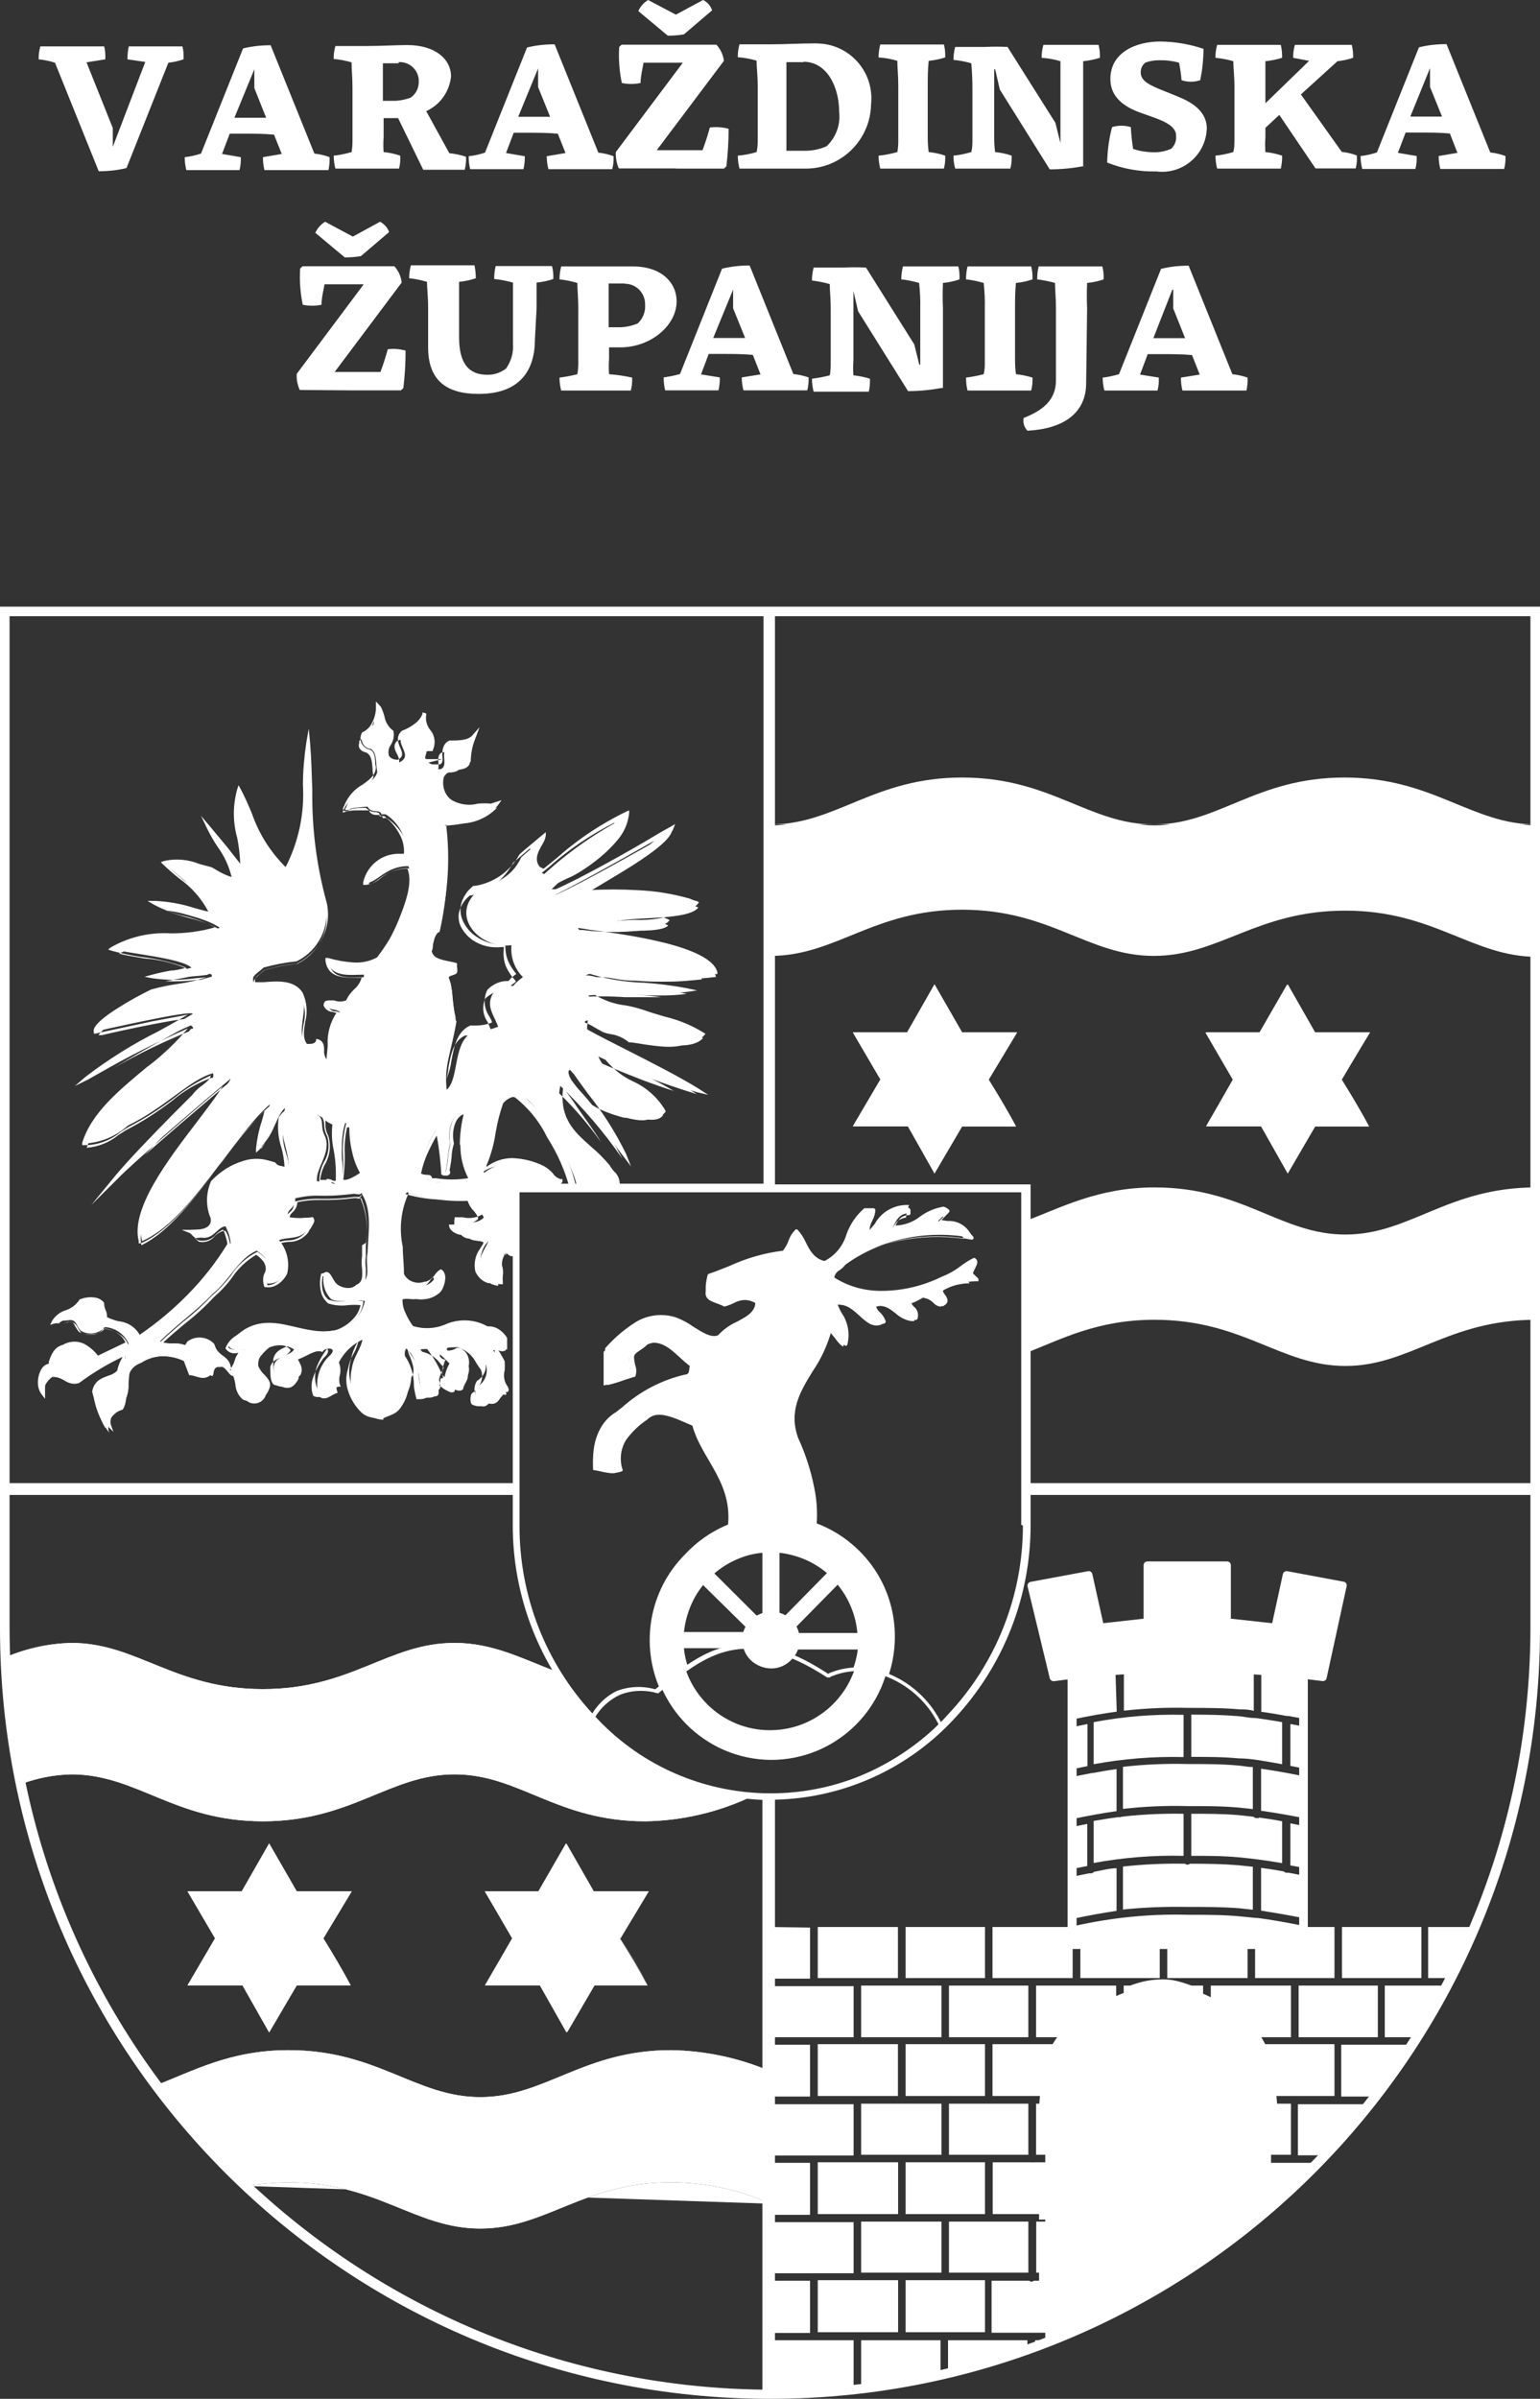<?xml version="1.0" encoding="UTF-8"?> <svg xmlns="http://www.w3.org/2000/svg" id="Layer_2" data-name="Layer 2" viewBox="0 0 82.05 127.76"><rect x="0" y="0" width="82.05" height="127.76" fill="#333333" stroke="none"/><defs><style> .cls-1, .cls-2 { fill: #fff; } .cls-2 { fill-rule: evenodd; } </style></defs><g id="Layer_1-2" data-name="Layer 1"><path class="cls-1" d="M62.46,15.43h.05v1l.63,1.58h-1.69l1.01-2.58Zm1.46,4.52l-1,.16c0,.23,.02,.46,.08,.69h3.41c.05-.23,.07-.46,.06-.69-.26-.09-.53-.15-.81-.18l-2.33-5.78c-.5,0-.99,.05-1.47,.17l-2.24,5.61c-.28,.08-.58,.15-.87,.18,0,.23,.03,.47,.09,.69h2.83c.06-.22,.08-.46,.07-.69l-1-.16,.41-1.09h.73c.52,0,1.07,0,1.63,.05l.41,1.04Zm-6-3.53c-.02-.45-.02-.9,0-1.35,.3-.03,.6-.09,.88-.19,.01-.23-.01-.47-.07-.69h-3.39c-.06,.23-.08,.46-.08,.69,.32,.04,.64,.1,.95,.19,0,.36,.05,.77,.05,1.35v3.84c0,1-.64,1.58-1.72,2-.05,.25,.03,.5,.2,.68,1.9-.1,3.13-.92,3.13-2.54l.05-3.98Zm-5.51-1.35c.05,.45,.07,.9,.06,1.35v2.91c0,.2-.01,.4-.06,.6-.31,.08-.62,.14-.94,.18,0,.23,.02,.46,.08,.69h3.39c.06-.22,.08-.46,.07-.69-.29-.09-.58-.15-.88-.18-.04-.27-.05-.55-.05-.82v-2.69c0-.45,0-.9,.05-1.35,.3-.03,.6-.09,.88-.19,.01-.23-.01-.47-.07-.69h-3.39c-.06,.23-.08,.46-.08,.69,.32,.03,.63,.1,.94,.19m-2.17,5.6v-4.25c-.02-.45-.02-.9,0-1.35,.3-.03,.6-.09,.88-.19,.01-.23,0-.46-.06-.69h-2.95c-.06,.23-.09,.46-.09,.69,.32,.03,.64,.1,.95,.19,.05,.45,.07,.9,.06,1.35v3h-.05l-.27-1.08-2.57-4.09c-.4-.02-.81-.02-1.21,0h-1.58c-.06,.22-.09,.46-.09,.69,.32,.04,.64,.1,.95,.19,0,.36,.05,.77,.05,1.35v2.91c0,.2-.01,.4-.05,.6-.31,.08-.63,.14-.95,.18,0,.23,.03,.47,.09,.69h2.94c.05-.23,.07-.46,.06-.69-.29-.09-.58-.15-.88-.18-.02-.27-.02-.55,0-.82v-3.67h0l.25,1.08,2.66,4.25c.61,0,1.21-.06,1.81-.17m-11.13-5.24h0v1l.64,1.58h-1.7l1.06-2.58Zm1.46,4.52l-1,.16c0,.23,.03,.46,.09,.69h3.4c.06-.22,.08-.46,.07-.69-.26-.09-.53-.15-.81-.18l-2.33-5.78c-.5,0-.99,.05-1.47,.17l-2.24,5.61c-.28,.08-.58,.14-.87,.18,0,.23,.02,.46,.08,.69h2.84c.05-.23,.08-.46,.07-.69l-1-.16,.41-1.09h.73c.51,0,1.07,0,1.62,.05l.41,1.04Zm-7.24-4.83c.6,0,1.08,.47,1.09,1.07,0,.02,0,.03,0,.05,.03,.38-.12,.75-.4,1-.34,.14-.7,.21-1.06,.2h-.48v-2.33h.85m-1.67-.91h-1.71c-.06,.22-.09,.46-.09,.69,.32,.03,.64,.1,.95,.19,0,.36,.05,.77,.05,1.35v2.91c0,.2-.01,.4-.05,.6-.31,.08-.63,.14-.95,.18,0,.23,.03,.47,.09,.69h3.71c.06-.22,.08-.46,.07-.69-.4-.09-.82-.15-1.23-.18-.02-.27-.02-.55,0-.82v-.61h.6c1.64,0,3-1.18,3-2.45,0-1-.81-1.86-2.33-1.86h-2.13m-3,2.21v-1.35c.3-.03,.6-.09,.89-.19,.01-.23-.01-.47-.07-.69h-3c-.06,.23-.08,.46-.08,.69,.34,.03,.67,.1,1,.19v3.26c.04,.47-.1,.94-.37,1.32-.29,.22-.64,.34-1,.33-1,0-1.5-.62-1.5-2v-2.95c.3-.03,.6-.09,.89-.19,0-.23-.02-.46-.07-.69h-3.39c-.06,.22-.09,.46-.09,.69,.32,.03,.64,.1,.95,.19,0,.36,.06,.77,.06,1.35v2.14c0,1.78,1,2.48,2.69,2.48,2.24,0,3-1.3,3-2.9l.09-1.68Zm-11.79-4l1.57,1.31c.29,0,.58-.02,.86-.07l1.5-1.28c-.08-.24-.26-.43-.48-.55l-1.45,.79-1.48-.79c-.23,.14-.41,.35-.52,.59m2,8.39h2.56l.13-.12c.08-.66,.12-1.33,.12-2-.31-.08-.63-.11-.95-.07-.11,.4-.24,.82-.39,1.21h-2.44l3.57-4.76c-.03-.32-.17-.63-.39-.87h-4.89l-.13,.12c-.04,.65,.01,1.3,.14,1.93,.33,.07,.67,.07,1,0,0-.37,.1-.74,.16-1.09h2.09l-3.57,4.77c-.02,.3,.04,.59,.16,.86l2.83,.02Z"></path><path class="cls-1" d="M76.19,3.63h0v1l.64,1.58h-1.69l1.05-2.58Zm1.46,4.51l-1,.17c0,.23,.03,.46,.09,.69h3.4c.06-.22,.08-.46,.07-.69-.26-.1-.53-.16-.81-.19l-2.33-5.77c-.5,0-.99,.05-1.47,.17l-2.24,5.6c-.28,.09-.57,.16-.87,.19,0,.23,.03,.47,.09,.69h2.83c.06-.22,.08-.46,.07-.69l-1-.17,.41-1.08h.73c.51,0,1.07,0,1.63,.05l.4,1.03Zm-6.39-4.88c.28-.03,.56-.09,.83-.18,.01-.23-.01-.47-.07-.69h-3.03c-.06,.22-.1,.46-.09,.69l.85,.16-2.33,2.26V3.26c.3-.03,.6-.09,.89-.18,0-.23-.01-.46-.07-.69h-3.39c-.06,.22-.1,.46-.09,.69,.32,.03,.64,.09,.95,.18,0,.37,.06,.78,.06,1.36v2.88c0,.2-.01,.4-.06,.6-.31,.09-.63,.16-.95,.19,0,.23,.03,.47,.09,.69h3.39c.05-.23,.08-.46,.07-.69-.29-.1-.59-.16-.89-.19-.02-.27-.02-.54,0-.81v-.48l.74-.69,1.93,2.85h2.14c.06-.23,.08-.46,.06-.69-.26-.1-.53-.16-.8-.19l-2.18-3.06,1.95-1.77Zm-12.29,5.39c.84,.34,1.74,.5,2.64,.48,1.31,.17,2.51-.76,2.67-2.07,0-.07,.01-.13,.02-.2,0-.93-.78-1.41-1.55-1.72l-.89-.36c-.48-.2-1.08-.44-1.08-.89-.02-.22,.08-.43,.25-.56,.23-.08,.47-.12,.71-.12,.36-.01,.73,.03,1.08,.13,.06,.31,.11,.62,.13,.93,.32,.11,.68,.11,1,0,.11-.55,.17-1.11,.17-1.67-.74-.25-1.52-.38-2.3-.39-1.27,0-2.66,.56-2.66,2,0,1,.79,1.49,1.54,1.77l.84,.3c.68,.25,1.12,.52,1.12,.94,.03,.27-.07,.53-.27,.71-.27,.11-.56,.18-.85,.18-.4,0-.79-.05-1.17-.18-.06-.38-.1-.77-.12-1.16-.33-.1-.67-.1-1,0-.16,.61-.25,1.25-.26,1.88m-1.28,.22V3.26c.3-.03,.6-.09,.89-.18,.01-.23-.01-.47-.07-.69h-2.94c-.06,.22-.1,.46-.09,.69,.34,.02,.67,.08,1,.18V7.62h0l-.27-1.08-2.55-4.04c-.4-.02-.81-.02-1.21,0h-1.58c-.06,.23-.09,.46-.09,.69,.32,.03,.64,.09,.95,.18,.04,.45,.06,.91,.06,1.36v2.77c0,.2-.01,.4-.06,.6-.31,.09-.63,.16-.95,.19,0,.23,.03,.46,.09,.69h2.94c.06-.22,.08-.46,.07-.69-.28-.1-.58-.16-.88-.19-.04-.27-.05-.54-.05-.81V3.69h.05l.25,1.08,2.66,4.25c.61,0,1.21-.06,1.81-.17m-9.93-5.61c0,.37,.05,.78,.05,1.36v2.9c0,.2-.01,.4-.05,.6-.33,.09-.66,.16-1,.19,0,.23,.03,.46,.09,.69h3.39c.06-.22,.08-.46,.07-.69-.28-.1-.58-.16-.88-.19-.04-.27-.05-.54-.05-.81v-2.69c0-.45,0-.91,.05-1.36,.3-.03,.59-.09,.88-.18,.01-.23-.01-.47-.07-.69h-3.39c-.06,.23-.09,.46-.09,.69,.34,.02,.67,.08,1,.18m-5,.05c1.27,0,1.9,1.37,1.9,2.67,.08,.68-.17,1.36-.67,1.83-.38,.17-.8,.25-1.22,.24h-.92V3.31h.91m-1.73,5.67h1.82c1.91,.02,3.48-1.52,3.51-3.43,.17-1.61-.99-3.05-2.6-3.22-.13-.01-.27-.02-.4-.02-.74,0-1.58,.05-2.3,.05h-1.71c-.06,.22-.1,.46-.09,.69,.34,.02,.67,.08,1,.18,0,.37,.06,.78,.06,1.36v2.91c0,.2-.01,.4-.06,.6-.33,.1-.66,.16-1,.19,0,.23,.03,.47,.09,.69h1.71M34.01,.59l1.57,1.31c.29,0,.58-.02,.86-.07l1.5-1.28c-.08-.24-.25-.44-.48-.55l-1.45,.78-1.48-.78c-.23,.14-.41,.34-.52,.59m2,8.39h2.56l.13-.12c.08-.66,.12-1.33,.12-2-.33-.09-.67-.11-1-.07-.11,.41-.24,.81-.39,1.21h-2.44l3.58-4.76c-.04-.32-.18-.62-.4-.86h-5.05l-.13,.12c-.04,.64,.01,1.29,.14,1.92,.33,.07,.67,.07,1,0,0-.36,.1-.74,.16-1.08h2.09l-3.57,4.76c-.01,.3,.04,.6,.16,.87h3.04Zm-7.34-5.34h0v1l.64,1.58h-1.7l1.06-2.58Zm1.46,4.51l-1,.17c0,.23,.03,.46,.09,.69h3.4c.06-.22,.08-.46,.07-.69-.26-.1-.53-.16-.81-.19l-2.33-5.77c-.5,0-.99,.05-1.47,.17l-2.24,5.6c-.28,.09-.57,.16-.87,.19,0,.23,.02,.46,.08,.69h2.84c.05-.23,.08-.46,.07-.69l-1-.17,.41-1.08h.73c.51,0,1.07,0,1.62,.05l.41,1.03ZM21.23,3.31c.55-.04,1.03,.37,1.08,.92,0,.03,0,.06,0,.08,.02,.35-.14,.69-.43,.89-.32,.12-.66,.18-1,.17h-.48V3.37h.85m1.3,5.67h2.21c.06-.22,.08-.46,.07-.69-.29-.1-.59-.16-.89-.19l-1.23-2.24c.74-.34,1.24-1.04,1.32-1.85,0-.92-.84-1.67-2.33-1.67-.6,0-1.4,.05-2.12,.05h-1.71c-.06,.22-.1,.46-.09,.69,.32,.03,.64,.09,.95,.18,0,.37,.05,.78,.05,1.36v2.82c0,.2-.01,.4-.05,.6-.31,.09-.63,.16-.95,.19,0,.23,.03,.47,.09,.69h3.39c.06-.23,.08-.46,.06-.69-.28-.1-.58-.16-.88-.19-.02-.27-.02-.54,0-.81v-1h.77l1.34,2.75ZM13.55,3.69h0v1l.63,1.58h-1.69l1.06-2.58Zm1.46,4.51l-1,.17c0,.23,.02,.46,.08,.69h3.41c.05-.23,.07-.46,.06-.69-.26-.1-.53-.16-.81-.19l-2.33-5.77c-.5,0-.99,.05-1.47,.17l-2.24,5.6c-.28,.09-.57,.16-.87,.19,0,.23,.03,.47,.09,.69h2.83c.06-.22,.08-.46,.07-.69l-1-.17,.41-1.08h.73c.52,0,1.07,0,1.63,.05l.41,1.03ZM7.74,3.3l-1.73,4.52h0v-1l-1.4-3.5,1-.16c.01-.23,0-.46-.06-.69H2.15c-.06,.22-.1,.46-.09,.69,.3,.03,.59,.09,.87,.18l2.33,5.78c.5,0,1-.05,1.48-.17l2.23-5.61c.28-.03,.55-.09,.81-.18,.01-.23,0-.46-.06-.69h-2.86c-.05,.23-.07,.46-.07,.69l.95,.14Z"></path><path class="cls-2" d="M20.2,37.67c.24,.47,.24,1.09,.71,1.33,.15,.61-.42,.8-.23,1.32,.12,.22,.37,.34,.61,.28,.8-.42-.38-1,.24-1.56,.53-.13,.96-.5,1.18-1-.28,.81,.71,1.14,.33,1.94-.09,0-.38,0-.38,.14-.09,.29-.23,.57,.1,.57-.19,.05,.14,.28,.28,.28h.42c.52-.18-.14-1,.52-1.27,.47,.08,.95-.04,1.33-.33-.19,.42-.29,.86-.29,1.32-.28,.57-1.32,0-1.46,1-.1,.49,.1,.99,.52,1.27,.76,.47,1.42,.1,2.13,.14l.28-.09c-.55,.58-1.33,.89-2.13,.85-.33,.05-.42,0-.66,.09,.24,1.9,.15,3.82-.28,5.68-.33,.09-.38,.94-.47,1.27,.09,.62,.85,.57,1.41,.76,.1,.38-.66,.19-.42,.57,.14,0,.23,2,.38,2.17-.29,1.7-.67,2.36-.52,3.64,.7-.61,.28-2.6,1.46-3.12,.44,.01,.87-.07,1.28-.24-.19-.56-.67-1.08-.29-1.74,.28-.31,.68-.47,1.09-.43,.15-.18,.33-.33,.52-.47-.45-.45-.67-1.07-.61-1.7-1.71,.23-3.36-1.61-1.75-2.93,1-.43,1.79-.71,2.27-1.75,.47-.43,.85-.71,1.23-1,0,.37-.85,1.08-.29,1.75,.09,.06,.19,.1,.29,.14,1.33-1.22,2.83-2.26,4.44-3.08,0,1.33-2.22,2.84-3,3.22-.5,.21-.98,.47-1.41,.8,0,.1,.14,.1,.28,0-.19,.19,.28,.15,.33,.15,1.32-.57,4.63-2.46,6.14-3.31-.42,1.08-4.72,3.21-4.67,3.4,1.88-.16,3.78-.02,5.62,.42,.61,.24,.33,.1,.47,.19-.52,.67-3.26,.48-4.25,.71-.09,0-.17,.04-.24,.1,.38,0,2.37-.19,2.89,.14-.48,.57-4.45,.09-4.83,.14,.15,.05,.05,.19,.05,.33,.52,.14,6.9,.66,7.33,2.27-1.22,.15-2.46,.18-3.69,.1-.94,0-1.37-.24-2.13-.19-.41-.19-.89-.16-1.27,.09,1.42,.66,3.73,.52,5.53,.9-1.61,.24-3.55-.1-5.25,.09,.62,.76,2.08,.76,3,1.09,1.08,.27,2.13,.66,3.12,1.18-.71,.76-2.65,.19-3.45,.14-.48-.47-1.19-.37-1.56-.66s-.9-.57-1.28-.38c-.05,.29-.14,.57,.05,.71,1.7,.95,4.3,2.13,5.9,3.17-1.79-.54-3.54-1.21-5.24-2,.66,1.52,2.79,1.66,3.45,3.12-.28,.43-1.13,.19-1.56,.1-.62-.14-1.21-.38-1.75-.71-.47-.61-1.23-1.32-1.65-1.8-.19,.05,0,.43,.09,.57,1.02,1.31,1.92,2.7,2.7,4.16-.97-1.4-2.08-2.7-3.31-3.88-.48,2.6,1.27,3.08,2.45,4.49,.19,.38,.62,.62,.52,1h-2.08c.05-.8-2-4.58-2.88-4.91-.44-.09-.9,.07-1.18,.42-.43,1.14-.43,2.37-.9,3.36-.01,.09-.01,.19,0,.28,.89-.68,2.12-.74,3.07-.14,.47,.24,.57,.66,.95,.71,0,.28-1.47,.28-2.37,.28v3.55c-.23,.09-.28,0-.47-.14-.29,.18-.45,.51-.42,.85,.14,.28,0,.61,0,.9-.42-.04-.78-.32-.94-.71-.19-.81,.23-1.18,.42-1.66l-.14,.15c-.24-.29-.76-.05-1-.43-.43-.09-.76-.38-.66-.76,.47,0,1.18,.19,1.56-.23-.14-.29-.47-.52-.57-.9-1.19,.09-2.39-.06-3.53-.44-.81,1-.29,2.93-.33,4.44,.22,.51,.81,.74,1.31,.52h0c.47-.14,.52-.52,.8-.66,.33,.14,.14,.9-.09,1.09-.71,.57-1.33,.14-2,.33,0,.59,.19,1.16,.57,1.61,1.32,.61,2.6-.9,4,0,.41,0,.8,.21,1,.57v.52c-.28,.14-.38-.09-.66,0,.2,.25,.38,.51,.52,.8,0,.57-.24,1,.14,1.42,.1,.19,0,.14-.14,.14s-.19,.61-.76,.47c-.18,.02-.36-.01-.52-.09-.23-.05-.28-.57-.09-.81,.4-.23,.59-.69,.47-1.13-.38-.47-.38-.85-1.13-1.14-.29,.24-.57,.15-.86,.19s.1,.33,.24,.33c.45,.02,.8,.39,.78,.84,0,.05,0,.11-.02,.16,.09,.42-.19,.56-.24,.89-.24,.24-.76-.14-1-.42,.01-.34,.11-.66,.28-.95-.37-.37-.8-.89-1.55-.75,.43,.57,.79,1.19,1.08,1.84-.28,.14,.1,.66-.33,.66-.28,.14-.42,0-.61,.14-.29-.94-.1-2-.9-2.69-.33,.52,.57,1.47,.14,1.94-.02,.4-.15,.79-.38,1.13-.28,.47-.66,.47-1,.66,.24,.15-.71,0-.9-.28-.67-.6-.96-1.53-.75-2.41,.09-.61,.47-1,.56-1.51-.68,.32-1.19,.9-1.42,1.61,.24,.51-.09,.75,.1,1.22-.38,.1-.62,.48-1,.19-.23-.75-.03-1.56,.52-2.12,.61-.52-.24-.52-.33-.24-.33-.19-.85,.24-1.28,.38-.09,.09-.18,.16-.28,.23,.14,.19,.42,.62,.24,.9s-.38,.52-.86,.33c-.47,0-.42-.71-.42-1.08,.14-.62,.85-.52,1.09-.9-.4-.26-.9-.29-1.33-.1-.42,.33-.85,.9-.75,1.37s.8,.71,.56,1.19c-.12,.33-.49,.5-.82,.38-.06-.02-.12-.06-.18-.1-.52-.38-.33-1-.61-1.47-.24,.48-.48-.47-.81-.33-.52-.09-.23,.66-.52,.43-.42,.33-.75,0-1.13,0l-.29-.76c-.72-.37-1.58-.34-2.26,.1-1.19,.42-.52,1.84-1,2.5-.44,.11-.75,.5-.76,.95,0,.1,.01,.19,.05,.28-.4-.53-.68-1.15-.81-1.8,.14-.85,1-.66,1.33-1.08,0-.47,.47-.85,.33-1.23-.87,.4-1.69,.89-2.46,1.46-.61,.19-.85-.37-1.42-.33-.31,.22-.5,.57-.52,.95-.23-.4-.23-.88,0-1.28,.1-.12,.23-.2,.38-.23,.14-.38,.24-.85,.76-1,.8-.42,1.37,.1,1.79,.62l1.66-.81c-.22-.52-.72-.87-1.28-.9-.32,.37-.86,.45-1.28,.19-.23-.23-.23-.61-.61-.56s-.52,0-.8,.14c.28-.57,1.13-.47,1.46-1.14,.47-.18,1-.14,1.18,.15,0,.28,.19,.47,.14,.75,.57,.38,1.52,.19,1.8,1,1.95-1.29,3.6-3,4.82-5-.03-.32-.13-.62-.28-.9-.47,.05-.66,.81-1.42,.57-.19-.14-.33-.33-.42-.38,.47,0,1.18,0,1.22-.57-.26-.67-.26-1.41,0-2.08,.79-.96,2.09-1.33,3.27-.94,.19,.28,.47,.14,.71,.33,.09-.9-.62-1.94-.24-3,.03-.07,.05-.15,.05-.23-.43,.38-.71,1.56-1.33,2.13,0-.57,.43-1.71,.52-2.32-2,1.75-4.25,6.19-6.8,7.28-.62-2.46,3.87-6.81,4.72-8.65,.05-.05-5,4.2-6,5.24,.85-1,3.12-3.3,4.06-4.3,.29-.47,1.14-.75,1-1.23-1.23,.33-2.51,1.8-4.54,2.79-.63,.57-1.43,.9-2.27,.95,.76-2.55,4.26-4.21,5.63-6.1,.14,0,.18-.05,0-.19-1.89,.83-3.74,1.76-5.53,2.79,1.23-1.09,4.16-2.5,5.63-3.4-.05-.24-5,.9-5.2,.94-.24-.52,2.88-2.12,3-2.17,1.09-.19,2.16-.44,3.22-.76,0-.14-.1-.19-.24-.09-.97,.13-1.95,.15-2.93,.05,.71-.19,1.37-.24,2.08-.43-.52-.52-3.45-.76-4.21-1,1.42-1.09,4.07-.43,5.72-1.13-1-.67-2.41-.71-3.45-1.33,1.02,.09,2.03,.3,3,.62-.38-1.18-1.61-1.85-2.51-2.75,.76-.28,1.66,.15,2.51,.34,.38,.26,.79,.44,1.23,.56-.05-.9-.9-1.84-1.33-2.74,.52,.61,1.14,1.37,1.75,2.18,.14-1.28-.66-2.79-.14-4.21,.76,1.42,1.18,3.21,2.51,4.25,1.32-1.79,.8-4.72,1.18-6.76,.23,2.84,0,5.82,.89,8.51,.25,1.27-.38,2.55-1.55,3.12-.59,.06-1.18,.17-1.75,.33-.48,.43-.67,.43-.52,.85,.75,0,2-.33,2.5,.48s-.33,2.12,.29,2.78c.28,0,.52,0,.61-.23,.52,.19,0,.75,.57,1.18,.19-.9-.05-2,.61-2.69-.33-.24-.52,0-.76-.43,0-.42,.76,.14,1.19-.19,.19-.52,.85-.8,.85-1.37-.71,0-1.8,.19-1.94-.8,.87,.33,1.83,.32,2.69-.05,.49-.6,.89-1.28,1.19-2,.33-.85,.85-2.18,.42-2.93-1.23,0-1.65,.9-2.27,.9,.47-1.52,1.52-1.38,2.18-1.52,.03-.85-.38-1.66-1.09-2.13-.08-.02-.16-.02-.24,0-.09-.33-.52,0-.75-.42-.43,.05-1,.05-.95,.19,0-.05-.38,.09-.19-.14,.29-1,1.47-1.18,1.66-1.89-.1-.52,0-1-.33-1.23-.3-.02-.52-.28-.5-.58,0-.08,.03-.16,.07-.23,.51-.26,.82-.8,.8-1.37m4.64,21.51c-.4,1.2-.31,2.5,.23,3.64-.72,.13-1.45,.15-2.17,.05,0-.29-.33-.1-.62-.29,.19-.86,.53-1.67,1-2.41,.15,.77,.25,1.54,.29,2.32,0,.09,.37,0,.23-.14,.14-.57,.1-1,.24-1.47-.1-.42-.1-1.51,.76-1.7m-7.8,.19c.33,.09,.47,.38,.85,.47-.24,.47,.28,2.18,.14,3.12-.19,.14-.28-.09-.52-.09-.1,.19-.33,0-.52,0-.09-.71,.8-1.51,.42-2.41-.28-.52,0-.8-.37-1.13m1.46,.42s.14,.15,.29,.15c-.03,.89,.18,1.77,.61,2.55-.24,.14-.85,.61-1.18,.42,.19-1-.05-2.17,.28-3.12m.9,3.83c.52,.85,.33,2,.28,3.12-.14,.62,.24,1.37-.37,1.61-.33,.29-.82,.33-1.19,.09-.33-.19-.37-.85-.75-.66-.13,.51,.01,1.05,.38,1.42,.56,.24,1.27-.05,1.79,.09-.15,.73-.7,1.32-1.42,1.52-1.79,.47-3.35-1-5,0-.33,.29-.71,.43-.85,.86,.19,.33,.57,.14,.85,.23-.42,.19-.28,.85-.76,1.09,.15-.76-.71-.71-.85-1.42-.34-.36-.89-.44-1.32-.19l-.19,.29c-.42-.24-1,0-1.37-.24,.85-.85,2-1.66,2.79-2.51,.94-.75,1.37-1.89,2.36-2.31,.29,.19,.71,.52,.57,1-.11,.24-.11,.51,0,.75,.44,.03,.85-.24,1-.66,.12-.58-.02-1.18-.38-1.65,.43-.19,1.14,0,1.52-.57,.14-.28,.42-.52,.28-.66-.44,.07-.88,.07-1.32,0-.14-.43,.42-.43,.38-1,1.32-.29,1.13,0,3.11-.24,.19,0,.34,.09,.43-.05"></path><path class="cls-2" d="M48.33,64.38c.09,.05,.09,.09,.09,.24-.47,0-.66,.33-.85,.75,1.14,.14,1.61-.85,2.7-1,.09,.03,.16,.08,.23,.14l-.52,.52c.43,.19,1.28,0,1.61,.66,.05,.09,.12,.17,.19,.24-2.37-.46-4.82,.05-6.81,1.42-.19,.33-.61,.33-.61,.8,1.65,1.14,4,.9,5.86,0,.57-.3,1.12-.63,1.65-1,.29,.19-.42,.66-.09,.85l.23,.23c-.67,.02-1.32,.22-1.89,.57-.14,.29,.48,.52,.15,.76-.43,.05-.52-.43-1-.47-.19,0-.42,.28-.8,.33-.33,.28,.42,.47,.24,.94-.95,.05-1.28-1.23-2.27-.66,.05,.38,.42,.47,.52,.85-1,.33-1.42-1.42-2.6-1,.19,.61,.85,1.23,.57,2.17-.34-.19-.48-.61-.86-.89-.37,2.22-2.69,3.49-1.79,5.95,.74,1.51,1.06,3.19,.94,4.87h-4.49c.48-2.6-1.32-3.83-1.84-5.72-.9-.38-1.94-.95-2.6-.28-.95,.71-1.7,1.37-1.37,2.74-.28,.19-.9-.05-1.32-.1-.05-1.18,.09-2.26,1.08-2.88,1.03-.95,2.28-1.64,3.64-2,.38,.05,.38-.37,.43-.66-.81-.61-1.37-1.56-2.46-1.13-.24,.28-.76,.42-.76,.75s.19,.81,0,1c-.47,.14-.94,.33-1.37,.42v-1.79c.95-1,2.08-2.13,3.69-1.61,.8,.28,1.65,1.23,2.32,.94,.61-.8,2.12-.85,2.08-1.93-.67-.38-1.09,0-1.66,.19-.42-.24-.94-.24-1-.67,.03-.3,.08-.6,.14-.89,1.27-.59,2.62-1,4-1.23,.33-.38,.38-.9,.66-1.14,.47,.47,.57,1.51,1.47,1.66,1.27-.48,1.13-2.08,2.17-2.84h.43c0,.43-.43,.76-.29,1.28,.62-.57,.95-1.52,2.18-1.42"></path><path class="cls-1" d="M48.32,64.5h0c-.67-.03-1.3,.32-1.64,.9-.14,.17-.28,.34-.44,.49h0s-.1,0-.12-.05c0,0,0-.01,0-.02-.06-.29-.02-.59,.13-.84,.06-.11,.11-.23,.14-.36h-.28c-.39,.35-.69,.79-.87,1.29-.19,.68-.67,1.25-1.31,1.54h-.05c-.64-.1-.89-.61-1.13-1.08-.09-.19-.2-.36-.32-.53-.09,.13-.17,.27-.22,.42-.09,.23-.21,.44-.36,.63-.02,0-.05,0-.07,0-.97,.11-1.91,.38-2.8,.79-.37,.15-.73,.29-1.1,.41-.04,.17-.06,.35-.08,.52,0,.1,0,.21,0,.31,0,.22,.26,.3,.51,.39,.13,.04,.27,.09,.39,.16l.32-.13c.42-.26,.96-.26,1.38,0,.02,.02,.04,.05,.05,.08,0,.72-.54,1-1.13,1.32-.38,.15-.72,.39-1,.69h-.05c-.47,.2-1-.13-1.52-.48-.27-.19-.56-.34-.87-.47-.67-.22-1.4-.13-2,.23-.58,.37-1.1,.81-1.55,1.33l.05,1.63c.22-.06,.46-.14,.71-.23l.49-.16c.04-.14,.04-.3,0-.44-.04-.15-.06-.31-.06-.47,0-.25,.22-.4,.45-.55,.12-.07,.23-.16,.33-.26h0c.9-.35,1.45,.16,2,.71,.17,.15,.34,.3,.52,.44,.01,.03,.01,.07,0,.1v.11c0,.31-.09,.68-.51,.64-1.2,.29-2.31,.88-3.24,1.7l-.34,.26h0c-.44,.26-.76,.68-.9,1.17-.13,.5-.18,1.02-.15,1.53l.34,.07c.25,.08,.51,.1,.77,.06-.14-.55-.05-1.13,.24-1.62,.32-.45,.72-.83,1.18-1.14,.64-.63,1.56-.23,2.42,.14l.29,.13s.05,.03,.06,.06c.2,.64,.48,1.25,.85,1.81,.81,1.11,1.17,2.48,1,3.84h4.29c.07-.72,.03-1.44-.12-2.15-.18-.89-.45-1.76-.83-2.58h0c-.56-1.54,.1-2.62,.79-3.74,.47-.68,.81-1.45,1-2.26h0s.1-.03,.14,0c.17,.14,.33,.31,.46,.49,.08,.12,.17,.23,.27,.33,.07-.5-.05-1-.34-1.41-.1-.18-.19-.37-.26-.57-.01-.05,.01-.11,.06-.13,.68-.24,1.12,.16,1.53,.53s.61,.56,1,.49c-.05-.1-.12-.19-.21-.27-.15-.13-.25-.3-.28-.5-.02-.03-.02-.07,0-.1,.62-.35,1-.06,1.39,.25,.23,.22,.53,.36,.85,.4,0-.15-.08-.27-.17-.38s-.29-.33-.06-.53c.02-.01,.04-.01,.06,0,.18-.04,.36-.1,.52-.2h0c.08-.05,.17-.09,.26-.12h0c.21,.02,.41,.12,.56,.28,.1,.11,.24,.18,.39,.19,.06-.06,0-.15-.07-.23s-.22-.28-.13-.47h0c.48-.32,1.03-.51,1.61-.54h.13l-.08-.09c-.25-.15-.12-.36,0-.57,.05-.07,.09-.15,.11-.23-.2,.11-.39,.24-.57,.37-.3,.24-.64,.43-1,.58-1,.5-2.1,.76-3.22,.78-.97,.02-1.92-.25-2.73-.78-.03-.02-.05-.05-.05-.09,0-.25,.14-.48,.36-.6,.11-.06,.19-.15,.26-.25h0c.94-.69,2.02-1.16,3.17-1.39,1.14-.23,2.3-.27,3.45-.1h0c-.22-.33-.6-.52-1-.5-.18-.02-.36-.05-.53-.11h0s-.04-.1,0-.14l.44-.44h-.09c-.41,.09-.8,.26-1.14,.5-.44,.36-1,.53-1.56,.49h0s-.07-.08-.05-.13c.08-.2,.19-.39,.33-.56h0c.13-.14,.31-.22,.5-.24h0l.05-.35Zm.06-.2c.06,.03,.11,.08,.13,.14h0c0,.06,0,.12,0,.18,0,.06-.04,.1-.1,.1h0c-.17,0-.34,.06-.46,.18h0c-.1,.11-.18,.24-.24,.37,.47-.01,.93-.18,1.3-.47,.36-.27,.78-.45,1.23-.53h.05c.1,.03,.19,.09,.27,.16,.04,.04,.04,.1,0,.14l-.4,.41,.33,.05c.48-.03,.93,.21,1.18,.61,.05,.08,.11,.15,.17,.21,.04,.04,.05,.1,.01,.14-.03,.03-.07,.04-.11,.03-1.2-.23-2.42-.23-3.62,0-1.11,.21-2.17,.67-3.08,1.34-.09,.11-.19,.21-.31,.29-.15,.08-.25,.22-.28,.39,.77,.49,1.67,.73,2.58,.71,1.09-.01,2.16-.27,3.14-.75h0c.36-.14,.7-.33,1-.56,.21-.16,.44-.31,.68-.43,.03-.02,.07-.02,.1,0,.22,.15,.09,.35,0,.55s-.15,.26-.07,.3h0l.24,.23s.03,.1,0,.15h-.4c-.53,.02-1.04,.19-1.48,.49,0,.07,.05,.15,.11,.23s.27,.35,0,.54h0c-.22,.02-.43-.07-.57-.24-.12-.12-.27-.2-.43-.23-.07,.02-.13,.06-.19,.1h0c-.17,.1-.36,.18-.56,.22-.06,.07,0,.15,.09,.24,.2,.15,.27,.42,.19,.65-.02,.04-.05,.06-.09,.06-.38-.02-.73-.18-1-.44-.33-.26-.64-.5-1.11-.27,.04,.13,.12,.24,.22,.32,.13,.13,.23,.28,.29,.46,0,.05-.03,.11-.08,.12-.52,.17-.89-.16-1.26-.51s-.72-.65-1.23-.52c.06,.15,.13,.31,.21,.45,.35,.49,.46,1.11,.32,1.69,0,.05-.05,.08-.1,.07,0,0-.01,0-.02,0h0c-.18-.12-.33-.28-.45-.46-.08-.12-.18-.23-.28-.34-.21,.77-.55,1.5-1,2.16-.66,1.08-1.3,2.12-.77,3.57,.39,.84,.67,1.72,.85,2.62,.16,.76,.19,1.53,.1,2.3,0,.05-.05,.09-.1,.09h-4.49c-.05,0-.1-.05-.1-.1h0c.18-1.35-.18-2.72-1-3.8-.37-.57-.66-1.18-.87-1.82l-.24-.1c-.8-.35-1.66-.72-2.2-.18h0c-.44,.29-.82,.66-1.13,1.09-.28,.46-.35,1.02-.19,1.54,.02,.03,.02,.08,0,.11-.32,.13-.68,.13-1,0l-.41-.08c-.05,0-.09-.05-.09-.1-.04-.57,.01-1.13,.16-1.68,.16-.54,.52-1,1-1.28l.33-.26c.95-.85,2.1-1.45,3.34-1.74h0c.23,0,.27-.23,.3-.45v-.06c-.17-.14-.33-.28-.48-.43-.54-.49-1-1-1.81-.67-.11,.11-.22,.2-.35,.28-.19,.13-.37,.24-.37,.39,0,.15,.03,.29,.06,.43,.08,.2,.08,.43,0,.63-.02,0-.03,0-.05,0l-.53,.17c-.28,.1-.56,.19-.85,.26-.05,.01-.11-.02-.12-.08,0,0,0,0,0,0h0l-.05-1.8s0-.05,0-.07c.47-.54,1.02-1.01,1.62-1.39,.65-.4,1.45-.49,2.17-.25h0c.32,.12,.63,.29,.91,.49,.48,.3,.94,.6,1.31,.46,.28-.3,.62-.55,1-.72,.51-.27,1-.52,1-1.07-.37-.18-.8-.15-1.15,.07-.12,.06-.25,.11-.38,.15-.02,.01-.06,.01-.08,0-.12-.07-.25-.12-.39-.16-.33-.12-.61-.22-.65-.58h0c0-.1,0-.2,0-.3,.01-.2,.05-.4,.1-.6,.01-.03,.04-.06,.07-.07,.37-.12,.75-.28,1.13-.43,.89-.41,1.84-.68,2.82-.8,.12-.17,.23-.35,.3-.55,.07-.21,.19-.4,.35-.56,.03-.04,.09-.04,.13,0,0,0,0,0,0,0,.18,.2,.32,.42,.43,.66,.21,.42,.44,.87,1,1,.57-.29,.99-.81,1.17-1.42,.19-.54,.52-1.02,.95-1.39h.49c.05,0,.1,.05,.1,.1-.01,.19-.07,.38-.16,.55h0c-.09,.16-.14,.33-.15,.51l.28-.33c.36-.66,1.08-1.05,1.83-1h0"></path><path class="cls-2" d="M41.68,67.74s.14,0,.14,.09-.09,.09-.14,.09-.14,0-.14-.09,.1-.09,.14-.09m-.37,13.37c-.15-2.13-2.32-2.74-2.23-5-.52-.19-1.18-.14-1.89-.33,.05,.85,.9,1.89,1.47,3,.49,.82,.64,1.81,.42,2.74l2.23-.41Zm-.5-11.61c.39,.07,.77,.18,1.14,.33-.44,1.88-1.9,3.36-3.78,3.83-1,.1-2.23,.43-3,.57-.57,.38-.95,.66-1.56,1-.59,.41-1.09,.95-1.47,1.56l-.14-.05c.43-1.37,1.94-1.84,3.08-2.74,.66-.24,1.18-.28,1.7-.43,.52-2,2.88-2.5,3.78-3.87,.14-.14,.19-.14,.28-.24m-6.62,1.14l.1,.14c-.66,.38-1.61,1-1.61,1.46,0,.1-.19,0-.19,.05-.09-.61,.9-1.13,1.7-1.65m7.95-3.79c0,.1,.14,.19,0,.19-1.33,.52-2.6,.57-3.88,1.33-.05,.23-.09,.23-.14,.42,.14,.1,.05,.24,.19,.38-.24,0-.43-.09-.43-.42,.05-.15,0-.48,.05-.48,1.13-.75,2.74-.94,4.21-1.42"></path><path class="cls-2" d="M41.9,87.73v-.66h3.91c-.06-1.04-.46-2.03-1.14-2.82l-2.77,2.77-.47-.43,2.77-2.82c-.77-.68-1.74-1.09-2.77-1.18v3.91h-.75v-3.91c-1.04,.08-2.03,.5-2.8,1.2l2.8,2.8-.47,.43-2.8-2.75c-.65,.78-1.04,1.74-1.12,2.75h3.92v.66h-3.92c.16,2.62,2.4,4.62,5.02,4.46,2.38-.14,4.29-2.03,4.46-4.41h-3.87Zm-.85,6c3.52,.02,6.4-2.82,6.42-6.34s-2.82-6.4-6.34-6.42c-3.52-.02-6.4,2.82-6.42,6.34,0,.01,0,.03,0,.04,.02,3.5,2.84,6.34,6.34,6.38"></path><path class="cls-2" d="M41.1,88.77c.77-.02,1.39-.65,1.41-1.42,0-.8-.64-1.44-1.44-1.44s-1.44,.64-1.44,1.44h0c.02,.79,.68,1.43,1.47,1.42"></path><path class="cls-1" d="M42.15,88.41c-.28,.29-.65,.45-1.05,.45-.41,0-.8-.16-1.1-.44-.29-.28-.45-.67-.46-1.07,0-.4,.16-.79,.45-1.07,.3-.28,.7-.44,1.11-.44,.82-.01,1.5,.64,1.51,1.47,0,.42-.16,.82-.46,1.1m-1.05,.27c.35,0,.68-.15,.92-.4,.51-.5,.52-1.32,.02-1.84,0,0-.01-.01-.02-.02-.25-.25-.59-.4-.94-.4-.37,0-.73,.13-1,.39-.52,.48-.54,1.29-.06,1.81,.02,.02,.04,.04,.06,.06,.26,.27,.63,.41,1,.4"></path><path class="cls-2" d="M65.68,57.5l-1.46-2.51h2.88l1.47-2.55,1.46,2.55h2.93l-1.47,2.51c.52,.85,1,1.65,1.46,2.5h-2.88l-1.46,2.5-1.42-2.51h-2.93l1.42-2.49Z"></path><polyline class="cls-1" points="65.72 57.48 64.26 54.98 67.14 54.98 68.61 52.42 70.07 54.98 73 54.98 71.49 57.48"></polyline><path class="cls-1" d="M71.49,57.5c.52,.85,1,1.65,1.46,2.5"></path><polyline class="cls-1" points="72.95 59.98 70.07 59.98 68.61 62.49 67.19 59.98 64.26 59.98 65.72 57.48"></polyline><path class="cls-2" d="M46.91,57.5l-1.47-2.51h2.89l1.46-2.55,1.47,2.55h2.93l-1.51,2.51c.52,.85,1,1.65,1.46,2.5h-2.88l-1.47,2.5-1.42-2.51h-2.93l1.47-2.49Z"></path><polyline class="cls-1" points="46.91 57.48 45.44 54.98 48.33 54.98 49.79 52.42 51.26 54.98 54.19 54.98 52.68 57.48"></polyline><path class="cls-1" d="M52.68,57.5c.52,.85,1,1.65,1.46,2.5"></path><polyline class="cls-1" points="54.14 59.98 51.26 59.98 49.79 62.49 48.38 59.98 45.44 59.98 46.91 57.48"></polyline><path class="cls-2" d="M11.46,103.23l-1.47-2.5h2.89l1.46-2.55,1.47,2.55h2.93l-1.51,2.5c.52,.85,1,1.66,1.46,2.51h-2.88l-1.47,2.5-1.42-2.5h-2.93l1.47-2.51Z"></path><polyline class="cls-1" points="11.46 103.24 9.99 100.73 12.88 100.73 14.34 98.18 15.81 100.73 18.74 100.73 17.23 103.24"></polyline><path class="cls-1" d="M17.23,103.23c.52,.85,1,1.66,1.46,2.51"></path><polyline class="cls-1" points="18.69 105.74 15.81 105.74 14.34 108.25 12.92 105.74 9.99 105.74 11.46 103.23"></polyline><path class="cls-2" d="M27.29,103.23l-1.46-2.5h2.85l1.47-2.55,1.46,2.55h2.93l-1.51,2.5c.52,.85,1,1.66,1.47,2.51h-2.82l-1.46,2.5-1.42-2.5h-2.93l1.42-2.51Z"></path><polyline class="cls-1" points="27.29 103.24 25.83 100.73 28.71 100.73 30.18 98.18 31.64 100.73 34.57 100.73 33.06 103.24"></polyline><path class="cls-1" d="M33.06,103.23c.52,.85,1,1.66,1.47,2.51"></path><polyline class="cls-1" points="34.53 105.74 31.64 105.74 30.18 108.25 28.76 105.74 25.83 105.74 27.29 103.23"></polyline><path class="cls-2" d="M41.05,50.91c3.5,0,5.48-2.46,10.21-2.46s6.71,2.46,10.21,2.46,5.48-2.41,10.21-2.41,6.76,2.46,10.21,2.46v-7c-3.45,0-5.48-2.5-10.21-2.5s-6.71,2.5-10.16,2.5-5.48-2.5-10.21-2.5-6.71,2.5-10.21,2.5l-.05,6.95Z"></path><path class="cls-1" d="M81.84,43.91c-3.45,0-5.48-2.5-10.21-2.5s-6.71,2.5-10.16,2.5-5.48-2.5-10.21-2.5-6.71,2.5-10.21,2.5"></path><path class="cls-2" d="M54.61,72.08c1.94-.75,3.83-1.79,6.9-1.79,4.73,0,6.72,2.46,10.17,2.46s5.43-2.46,10.16-2.46v-7.05c-4.73,0-6.71,2.51-10.16,2.51s-5.44-2.51-10.17-2.51c-3,0-5,1.09-6.9,1.8v7.04Z"></path><path class="cls-2" d="M13.07,116.42c.77-.11,1.54-.18,2.31-.19,4.73,0,6.71,2.46,10.21,2.46s5.49-2.46,10.16-2.46c1.83,0,3.63,.39,5.3,1.14v-7.05c-1.68-.72-3.48-1.1-5.3-1.13-4.67,0-6.71,2.5-10.16,2.5s-5.48-2.5-10.21-2.5c-3.16,0-5.1,1.13-7.13,1.89,1.49,1.88,3.1,3.66,4.82,5.34"></path><path class="cls-1" d="M13.07,116.42c.77-.11,1.54-.18,2.31-.19,4.73,0,6.71,2.46,10.21,2.46s5.49-2.46,10.16-2.46c1.83,0,3.63,.39,5.3,1.14"></path><path class="cls-1" d="M41.05,110.32c-1.67-.72-3.47-1.1-5.29-1.13-4.69,0-6.72,2.5-10.17,2.5s-5.48-2.5-10.21-2.5c-3.16,0-5.1,1.13-7.13,1.89,1.49,1.88,3.1,3.66,4.82,5.34"></path><g><path class="cls-1" d="M35.35,89.86c-.35-.8-.54-1.66-.53-2.55,.02-3.46,2.84-6.25,6.31-6.23s6.25,2.84,6.23,6.31c0,.61-.1,1.2-.27,1.76,.09,.03,.17,.06,.25,.09,.78-2.33,.21-5-1.7-6.78-2.61-2.44-6.69-2.3-9.13,.31,0,0,0,0-.01,.01-1.95,1.96-2.38,4.84-1.32,7.22,.05-.04,.11-.09,.16-.13Z"></path><path class="cls-1" d="M36.44,87.78h2.74c.37-.05,.76-.06,1.17-.02v-.69l.44-.4,.07-.07h.42l.08,.07,.44,.4v.78h3.9c-.04,.38-.14,.74-.27,1.09,.07,0,.15-.01,.22-.01,.13-.38,.23-.77,.27-1.18v-.11h-3.92v-.45h3.88v-.11c-.06-1.06-.47-2.07-1.16-2.87l-.08-.09-.07,.08-2.7,2.7-.33-.29,2.7-2.74,.08-.08-.08-.07c-.39-.35-.84-.63-1.32-.84-.48-.2-.99-.33-1.51-.37h-.11v3.92h-.51v-3.92h-.11c-.51,.04-1.01,.16-1.48,.36-.49,.21-.95,.5-1.34,.86l-.08,.07,.07,.07,2.73,2.73-.32,.29-2.73-2.68-.07-.07-.07,.08c-.34,.39-.61,.84-.8,1.32-.19,.47-.31,.97-.35,1.48v.11h3.91v.46h-3.91v.11c.03,.44,.14,.86,.29,1.27,.05-.04,.1-.07,.15-.11-.12-.35-.21-.7-.24-1.07Zm8.19-3.38c.3,.36,.54,.77,.72,1.21,.18,.43,.29,.89,.33,1.36h-3.58l2.53-2.57Zm-3.1-1.7c.46,.05,.91,.17,1.34,.35,.43,.18,.83,.43,1.19,.73l-2.53,2.57v-3.65Zm-3.47,1.1c.36-.31,.76-.56,1.2-.75,.43-.19,.89-.31,1.36-.35v3.65l-2.56-2.55Zm-1.62,3.12c.05-.45,.16-.9,.33-1.32,.17-.43,.4-.82,.69-1.18l2.54,2.5h-3.56Z"></path></g><path class="cls-1" d="M44.25,89.34h-.18c-4.39-2.86-6.5-1.17-8.73,.63l-.28,.22h0c-.66-.2-1.36-.18-2,.06-.58,.26-1.06,.7-1.38,1.25,1.21,1.27,2.66,2.29,4.27,3,3.14,1.37,6.71,1.4,9.88,.09,1.55-.65,2.97-1.58,4.18-2.74l-.06-.12c-.6-1.14-1.6-2.02-2.81-2.47-.95-.37-2-.35-2.93,.06m-.12-.17h0c.98-.44,2.09-.46,3.09-.07,1.25,.46,2.29,1.38,2.91,2.56l.1,.19v.07h-.06c-1.24,1.2-2.7,2.17-4.29,2.84-3.21,1.32-6.82,1.28-10-.1-1.65-.72-3.14-1.77-4.39-3.07v-.12c.31-.6,.8-1.09,1.41-1.39,.66-.25,1.37-.28,2.05-.09l.24-.19c2.28-1.83,4.44-3.57,8.92-.67"></path><path class="cls-2" d="M3.8,94.5c-.92,.02-1.83,.2-2.69,.52-.48-2.22-.75-4.49-.81-6.76,1.11-.47,2.3-.73,3.5-.76,3.5,0,5.49,2.46,10.21,2.46s6.67-2.46,10.21-2.46c2,0,3.55,.81,5.39,1.52,1.11,1.8,2.59,3.35,4.35,4.53,1.84,1.23,3.98,1.95,6.19,2.08-1.8,.87-3.77,1.34-5.77,1.37-4.72,0-6.71-2.5-10.16-2.5s-5.48,2.5-10.21,2.5-6.71-2.5-10.21-2.5"></path><path class="cls-1" d="M3.8,94.5c-.92,.02-1.83,.2-2.69,.52-.48-2.22-.75-4.49-.81-6.76,1.11-.47,2.3-.73,3.5-.76,3.5,0,5.49,2.46,10.21,2.46s6.67-2.46,10.21-2.46c2,0,3.55,.81,5.39,1.52,1.11,1.8,2.59,3.35,4.35,4.53,1.84,1.23,3.98,1.95,6.19,2.08-1.8,.87-3.77,1.34-5.77,1.37-4.72,0-6.71-2.5-10.16-2.5s-5.48,2.5-10.21,2.5-6.71-2.5-10.21-2.5"></path><path class="cls-1" d="M57.12,89.15c2.01-.51,4.08-.73,6.15-.67,2.08-.06,4.16,.15,6.19,.62"></path><path class="cls-1" d="M57.36,103.57h-.48v-14.42h.48v14.42Zm-.24-.24v.47h-.09l.09-.47Zm-.24,.24l.24-.24h12.34v.47h-12.34l-.24-.23Zm12.34,0h0Zm.24,.23l-.24-.23v-14.47h.46v14.47l-.22,.23Z"></path><g><path class="cls-2" d="M57.93,97.14l-.75,.15s-.04,0-.06-.01v2.26l.81-.16v-2.24Z"></path><path class="cls-2" d="M58.27,93.96c1.58-.29,3.18-.42,4.79-.38v-2.25c-1.61-.04-3.21,.09-4.79,.39v2.24Z"></path><path class="cls-2" d="M58.13,94.44l-.94,.18s-.05-.01-.07-.02v2.28c.94-.19,1.7-.33,2.37-.42v-2.24c-.38,.05-.8,.12-1.27,.21h-.09Z"></path><path class="cls-2" d="M67.19,96.44c.64,.09,1.37,.21,2.27,.39v-2.23c-.9-.18-1.63-.31-2.27-.4v2.24Z"></path><path class="cls-2" d="M63.26,101.56c1,0,1.82,0,2.75,.07l.74,.08v-2.29l-.78-.08c-.87-.07-1.62-.08-2.57-.08-.04,.03-.09,.05-.14,.05-.05,0-.09-.02-.13-.05-1.1-.02-2.2,.03-3.3,.15h0v2.29c1.14-.12,2.28-.16,3.43-.14Z"></path><path class="cls-2" d="M63.47,91.32v2.25c.92,0,1.67,0,2.54,.08,.65,0,1.38,.15,2.3,.31v-2.24c-.49-.09-.93-.15-1.33-.21h0s-.11-.01-.11-.01c-.32,0-.61-.08-.9-.1-.84-.07-1.59-.08-2.5-.08Z"></path><polygon class="cls-2" points="68.75 94.05 69.46 94.19 69.46 91.95 68.75 91.82 68.75 94.05"></polygon><polygon class="cls-2" points="68.75 99.35 69.46 99.48 69.46 97.25 68.75 97.11 68.75 99.35"></polygon><path class="cls-2" d="M59.83,94.1v2.24c1.14-.13,2.28-.18,3.43-.15,1,0,1.82,0,2.75,.08l.74,.08v-2.24c-.27,0-.53-.06-.78-.08-.9-.08-1.69-.08-2.71-.08-1.15-.03-2.29,.02-3.43,.15Z"></path><path class="cls-2" d="M59.88,88.7s0,0,0,.01v2.4c1.14-.13,2.28-.18,3.43-.15,1,0,1.82,0,2.75,.08,.23,0,.48,0,.74,.08v-2.41s.02-.04,.02-.06c-1.18-.14-2.37-.2-3.55-.17-1.14-.03-2.28,.03-3.41,.17,0,.02,.02,.03,.02,.05Z"></path><path class="cls-2" d="M59.5,91.16l-.08-2.45c-.77,.11-1.54,.25-2.3,.44v2.43c.95-.2,1.71-.33,2.38-.42Z"></path><path class="cls-2" d="M67.02,102.15h-.08l-.9-.09c-.9-.08-1.69-.08-2.71-.08-2.07-.06-4.13,.15-6.15,.61-.02,0-.04-.01-.06-.01v.98h12.34v-.99c-1-.2-1.76-.33-2.44-.42Z"></path><path class="cls-2" d="M67.2,88.71h0v2.46c.41,.05,.85,.13,1.35,.22,.03,0,.06,0,.09,0l.82,.15v-2.44c-.75-.17-1.5-.3-2.26-.4,0,0,0,0,0,0Z"></path><path class="cls-2" d="M59.49,99.5c-.36,0-.76,.11-1.2,.19-.04,.05-.1,.08-.16,.08-.03,0-.07,0-.1,0l-.85,.17s-.04-.01-.06-.01v2.27c.94-.2,1.7-.33,2.37-.43v-2.27Z"></path><path class="cls-2" d="M63.06,96.6c-1.11-.02-2.22,.03-3.33,.16v.02s-.07,0-.1,0h-.06c-.4,.05-.82,.12-1.3,.2v2.24c1.58-.29,3.18-.42,4.79-.38v-2.24Z"></path><path class="cls-2" d="M57.12,91.96v2.27l.82-.17v-2.24l-.75,.15s-.05,0-.07,0Z"></path><path class="cls-2" d="M68.31,97c-.46-.09-.86-.15-1.24-.2v.03s-.08,.01-.12,0c-.06,0-.12-.02-.16-.07l-.82-.09c-.84-.07-1.59-.07-2.5-.07v2.24c.92,0,1.67,0,2.54,.08,.65,.06,1.38,.15,2.3,.31v-2.23Z"></path><path class="cls-2" d="M69.46,99.9c-.29-.06-.56-.12-.82-.16h-.09c-.06,0-.11-.03-.15-.07-.44-.08-.84-.14-1.21-.19v2.28c.64,.1,1.37,.22,2.27,.4v-2.26Z"></path></g><g><rect class="cls-1" x="57.56" y="108.87" width="4.23" height="2.76"></rect><rect class="cls-1" x="48.25" y="102.63" width="4.23" height="2.72"></rect><rect class="cls-1" x="55.2" y="105.75" width="4.27" height="2.75"></rect><rect class="cls-1" x="57.56" y="102.63" width="4.23" height="2.72"></rect><rect class="cls-1" x="52.88" y="102.63" width="4.27" height="2.72"></rect><rect class="cls-1" x="45.88" y="105.75" width="4.28" height="2.75"></rect><rect class="cls-1" x="50.56" y="105.75" width="4.23" height="2.75"></rect><path class="cls-2" d="M45.48,112.07h-4.43s0,0-.02,0v2.73s0,0,.02,0h4.43v-2.72Z"></path><rect class="cls-1" x="43.57" y="115.16" width="4.28" height="2.76"></rect><path class="cls-2" d="M43.16,117.95v-2.76h-2.11s-.01,0-.02,0v2.78s.01-.01,.02-.01h2.11Z"></path><path class="cls-2" d="M41.04,111.66s0,0,.01,0h2.11v-2.76h-2.11s0,0-.01,0v2.77s0,0,0,0Z"></path><rect class="cls-1" x="43.57" y="102.63" width="4.27" height="2.72"></rect><polygon class="cls-2" points="41.04 105.78 41.04 108.5 41.05 108.5 41.05 108.5 45.48 108.5 45.48 105.78 41.05 105.78 41.04 105.78"></polygon><rect class="cls-1" x="52.88" y="108.87" width="4.27" height="2.76"></rect><path class="cls-2" d="M69.15,112.07v2.72h1.26s.08,.02,.11,.04c.84-.89,1.63-1.8,2.39-2.76h-3.76Z"></path><path class="cls-2" d="M71.46,108.9v2.76h1.69s.05,.02,.07,.03c.7-.9,1.35-1.83,1.97-2.79h-3.73Z"></path><rect class="cls-1" x="59.87" y="105.75" width="4.23" height="2.75"></rect><rect class="cls-1" x="55.2" y="112.04" width="4.27" height="2.72"></rect><path class="cls-2" d="M73.78,105.75v2.75h1.59s.04,.02,.06,.02c.58-.9,1.12-1.83,1.63-2.77h-3.28Z"></path><path class="cls-2" d="M76.09,102.63v2.72h1.13s.03,.01,.04,.02c.47-.9,.92-1.81,1.32-2.74h-2.5Z"></path><rect class="cls-1" x="62.19" y="102.63" width="4.28" height="2.72"></rect><rect class="cls-1" x="50.56" y="112.04" width="4.23" height="2.72"></rect><rect class="cls-1" x="48.25" y="115.16" width="4.23" height="2.76"></rect><rect class="cls-1" x="45.88" y="118.32" width="4.28" height="2.72"></rect><rect class="cls-1" x="45.88" y="112.04" width="4.28" height="2.72"></rect><rect class="cls-1" x="43.57" y="108.87" width="4.27" height="2.76"></rect><rect class="cls-1" x="48.25" y="108.87" width="4.23" height="2.76"></rect><rect class="cls-1" x="66.87" y="102.63" width="4.23" height="2.72"></rect><path class="cls-2" d="M56.14,124.64h-.99v.38c.33-.12,.66-.25,.99-.38Z"></path><path class="cls-2" d="M56.68,124.42c.14-.06,.29-.11,.43-.18,0-.02-.02-.02-.02-.04v-2.73h-2s-.08,.05-.13,.05c-.05,0-.09-.02-.13-.05h-2v2.77h4c.11,0-.12,.08-.15,.18Z"></path><path class="cls-2" d="M59.76,121.47s-.08,.05-.13,.05c-.05,0-.09-.02-.13-.05h-2v2.6c1.78-.79,3.5-1.7,5.16-2.74-.69,.08-1.9,.14-2.9,.14Z"></path><path class="cls-2" d="M50.16,126.52s-.05-.07-.05-.12v-1.76h-4.23v2.63s0,0,0,0c1.44-.18,2.87-.43,4.28-.76Z"></path><path class="cls-2" d="M64.09,118.35h-2s-.08,.05-.13,.05c-.05,0-.09-.02-.13-.05h-2v2.72c1.75,0,2.71,.03,3.13,.08,.43-.27,.85-.56,1.27-.85-.08-.23-.14-.87-.14-1.95Z"></path><path class="cls-2" d="M54.74,124.64h-4.23v1.76s-.01,.02-.02,.04c1.44-.35,2.85-.77,4.25-1.27v-.53Z"></path><path class="cls-2" d="M66.76,118.35s-.08,.05-.13,.05c-.05,0-.09-.02-.13-.05h-2c0,.94-.05,1.55-.11,1.84,.5-.35,1-.71,1.48-1.08,.31-.24,.6-.51,.91-.76h-.02Z"></path><rect class="cls-1" x="43.57" y="121.44" width="4.28" height="2.77"></rect><path class="cls-2" d="M45.48,127.27h0v-2.63h-4.43s-.02-.01-.04-.01v2.95c1.5,0,3-.1,4.48-.26,0-.02-.02-.03-.02-.04Z"></path><path class="cls-2" d="M66.83,115.19v2.76h.27s.07,.02,.1,.04c1.04-.89,2.04-1.82,2.98-2.8h-3.35Z"></path><rect class="cls-1" x="64.51" y="112.04" width="4.27" height="2.72"></rect><rect class="cls-1" x="48.25" y="121.44" width="4.23" height="2.77"></rect><path class="cls-2" d="M66.47,115.16h-2s-.08,.01-.12,0c-.05,.02-.09,.02-.14,0h-2v2.76h4.28l-.02-2.76Z"></path><rect class="cls-1" x="66.87" y="108.87" width="4.23" height="2.76"></rect><path class="cls-2" d="M61.79,115.16h-2s-.09,.02-.13,0c-.04,.01-.09,.01-.13,0h-2v2.76h4.23l.03-2.76Z"></path><rect class="cls-1" x="62.19" y="108.87" width="4.28" height="2.76"></rect><path class="cls-2" d="M59.47,118.32h-2s-.08,.05-.13,.05c-.05,0-.09-.02-.13-.05h-2v2.72h4.27v-2.72Z"></path><path class="cls-2" d="M45.48,118.35h-4.43s-.02,0-.03-.01v2.74s.01-.01,.03-.01h4.43v-2.72Z"></path><rect class="cls-1" x="50.56" y="118.32" width="4.23" height="2.72"></rect><path class="cls-2" d="M57.15,115.16h-2s-.09,.02-.13,0c-.04,.01-.09,.01-.13,0h-2v2.76h4.27v-2.76Z"></path><rect class="cls-1" x="59.87" y="112.04" width="4.23" height="2.72"></rect><path class="cls-2" d="M43.16,124.24v-2.77h-2.11s-.02-.01-.03-.01v2.8s.02-.01,.03-.01h2.11Z"></path><polygon class="cls-2" points="41.05 105.38 41.05 105.38 43.16 105.38 43.16 102.66 41.05 102.63 41.05 102.63 41.05 105.38 41.05 105.38"></polygon><rect class="cls-1" x="64.51" y="105.75" width="4.27" height="2.75"></rect><rect class="cls-1" x="71.5" y="102.63" width="4.23" height="2.72"></rect><rect class="cls-1" x="69.19" y="105.75" width="4.22" height="2.75"></rect></g><path class="cls-2" d="M63.31,88.91c-2.4-.04-4.8,.1-7.18,.43l-1.18-4.84,3.07-.57,.61,2.79,2.51-.28v-3h4.25v3l2.55,.28,.62-2.79,3,.57-1.13,4.87c-2.37-.33-4.75-.47-7.14-.43"></path><path class="cls-1" d="M59.74,88.78c1.13-.06,2.23-.07,3.57-.07s2.41,0,3.53,.07,2.14,.16,3.45,.33l1.05-4.48-2.63-.5-.57,2.6c-.02,.1-.12,.17-.22,.16l-2.54-.28c-.1,0-.19-.1-.19-.2v-2.83h-3.85v2.83c0,.1-.08,.19-.18,.2l-2.49,.28c-.11,.02-.21-.05-.23-.16l-.58-2.6-2.67,.5,1.09,4.48c1.32-.17,2.4-.27,3.46-.33m3.57,.33c-1.35,0-2.45,0-3.54,.07s-2.23,.17-3.62,.36c-.1,0-.2-.06-.22-.16l-1.18-4.88c-.03-.11,.04-.22,.15-.25h0l3.07-.57c.11-.02,.21,.05,.23,.16l.58,2.61,2.15-.24v-2.85c0-.11,.09-.2,.2-.2h4.25c.11,0,.2,.09,.2,.2h0v2.85l2.2,.24,.57-2.61c.02-.11,.13-.18,.24-.16h0l3,.56c.11,.02,.18,.12,.16,.23h0l-1.07,4.91c-.02,.11-.13,.17-.24,.15,0,0,0,0,0,0-1.38-.18-2.5-.29-3.59-.35s-2.18-.07-3.51-.07"></path><path class="cls-2" d="M56.84,110.89c3-5.39,8.27-5.39,10,.05v7.42c-3.04,2.48-6.4,4.53-10,6.1v-13.57Z"></path><path class="cls-1" d="M56.84,110.89c3-5.39,8.27-5.39,10,.05"></path><path class="cls-1" d="M66.81,118.36c-3.04,2.48-6.4,4.53-10,6.1"></path><path class="cls-2" d="M62.93,108.05l.57-2.12c-.45-.2-.93-.31-1.42-.33-.55,0-1.09,.09-1.6,.28l.66,2.17h1.79Zm2.93,7.52h1.82v-1.89h-1.8l-.02,1.89Zm-.33-8.37l-1,1.75-1.61-.9,.52-1.93c.74,.25,1.45,.62,2.08,1.08m1.8,1.85l-1.8,1.18-1-1.23,1.14-2.08c.7,.58,1.26,1.31,1.65,2.13m.33,2.17l-1.84,.38-.29-1.37,1.56-1,.57,1.99Zm.33,4.35h-2.13v2.41h1.47l.66-.71v-1.7Zm-.14-4.4l-2,.43v2h2.13c0-.82-.05-1.64-.14-2.46m-2,7.95v-1.19h1.37l-1.37,1.19Zm-10.3,3.11h2.37v-2.36h-2.37v2.36Zm.33-6.66h2v-1.89h-2v1.89Zm2.41-8.37l1.09,1.75,1.7-.85-.52-2c-.81,.24-1.57,.61-2.27,1.08m-2,1.85l2,1.18,1.09-1.23-1.23-2.08c-.77,.57-1.42,1.29-1.89,2.13m-.33,2.17l2,.38,.33-1.32-1.75-1-.58,1.94Zm-.38,6.76h2.37v-2.41h-2.37v2.41Zm.14-6.81l2.22,.48v2h-2.36c0-.82,.05-1.64,.14-2.46m.19,8.7h2v-1.94h-2v1.94Zm0,2.36h2v1.66c-.85,.38-1.27,.57-1.89,.8h-.14l.03-2.46Z"></path><path class="cls-2" d="M21.43,41.27c1.09,.23,1.09,1.79,2.08,2.36-.8-.33-1.18-1.09-1.7-1.84-.09,0-.14,.14-.19,.28-.17,.15-.41,.18-.61,.09-.29-.09,.09-.66-.29-.71,.15-.18,.43,0,.71-.18"></path><path class="cls-1" d="M54.41,81.21v-17.71H27.68v17.76c-.01,3.73,1.39,7.33,3.94,10.06,4.71,5.21,12.75,5.62,17.97,.91,.32-.29,.63-.59,.91-.91,2.57-2.72,4-6.33,4-10.07m-13.21-48.59v30.42h13.62v16.07h27v.35h-27v1.69c.01,3.84-1.44,7.53-4.06,10.34-2.47,2.68-5.92,4.24-9.56,4.32v31.65h-.4v-31.63c-3.63-.09-7.07-1.65-9.52-4.32-2.61-2.81-4.06-6.5-4.05-10.34v-1.71H.32v-.41H27.32v-16.05h13.57v-30.42l.4,.04Z"></path><path class="cls-1" d="M40.62,95.75h.64v31.52c22.27-.18,40.24-18.26,40.28-40.53v-7.12h-26.94v-.63h26.94V32.82H41.26v30.37h-.58v-30.37H.51v46.17H27.43v.63H.51v7.12c.06,22.19,17.92,40.24,40.11,40.53v-31.52Zm41.43-63.18v54.17c0,22.66-18.37,41.02-41.02,41.02S0,109.4,0,86.74V32.31H82.05v.26Z"></path><path class="cls-1" d="M20.29,37.64c.08,.16,.14,.33,.19,.5,.05,.31,.22,.6,.48,.78h0c.06,.27,0,.54-.15,.77-.11,.16-.14,.36-.09,.55h0c.04,.08,.11,.14,.19,.17,.09,.04,.2,.06,.3,.05,.31-.18,.22-.39,.12-.62s-.27-.6,.08-.92h0c.26-.09,.5-.23,.72-.4,.17-.13,.3-.3,.38-.5v-.08l.2,.06h0s0,.04,0,.06c-.05,.28,.02,.57,.2,.8,.26,.3,.32,.72,.15,1.08v.06h-.34v.09c-.03,.09-.06,.18-.07,.28,0,0,0,.06,.11,.06h.81l-.73,.18c.05,.05,.12,.09,.2,.1h.41c.15-.07,.14-.26,.12-.46s0-.66,.38-.81h0c.49,0,1,0,1.24-.3l.36-.41-.19,.51c-.18,.41-.27,.85-.28,1.3h0c-.14,.29-.43,.32-.72,.35s-.66,.07-.73,.56c-.04,.24-.02,.48,.07,.7,.08,.2,.22,.37,.4,.48h0c.42,.23,.91,.29,1.37,.17,.23-.02,.46-.02,.69,0l.27-.09,.29-.09-.18,.25c-.25,.33-.6,.57-1,.67-.4,.11-.81,.19-1.23,.22-.1,.01-.21,.01-.31,0-.08-.02-.17-.02-.25,0,.23,1.72,.15,3.47-.22,5.16,0,.17-.05,.34-.07,.47v.07h-.06c-.19,.06-.28,.52-.34,.87,0,.12,0,.23-.06,.32,.07,.37,.46,.45,.87,.54,.16,.03,.32,.06,.48,.11h0v.2c.07,.28-.13,.35-.32,.4l-.13,.06v.08h0c.13,.36,.2,.74,.21,1.12,.02,.34,.08,.67,.16,1h0v.05c-.1,.58-.21,1-.3,1.43-.19,.63-.27,1.28-.24,1.94,.16-.34,.27-.7,.32-1.08,.14-.75,.29-1.56,1-1.88h.27c.3,0,.61-.05,.89-.16,0-.11-.09-.22-.14-.33-.29-.42-.33-.96-.1-1.42h0c.16-.16,.35-.29,.56-.37,.18-.07,.37-.1,.56-.09,.12-.15,.26-.27,.42-.38-.18-.21-.33-.44-.44-.69-.11-.28-.16-.58-.14-.88-.54,.04-1.09-.1-1.54-.41-.28-.18-.51-.43-.67-.73-.16-.28-.22-.61-.17-.93,.09-.42,.33-.79,.67-1.05h.09c1.01-.16,1.88-.78,2.37-1.68h0c.27-.24,.51-.44,.74-.63l.49-.41,.17-.14v.18c-.03,.18-.1,.35-.21,.5-.19,.35-.43,.78-.11,1.17l.2,.1,.69-.56c1.12-1,2.38-1.84,3.73-2.49l.14-.06v.15c-.07,.64-.37,1.23-.85,1.66-.65,.67-1.4,1.22-2.23,1.65h0c-.19,.08-.38,.17-.57,.27l-.48,.47h.22c1.18-.51,3.89-2,5.53-3l.59-.33,.24-.14-.1,.26c-.3,.75-2.3,1.94-3.6,2.72l-.93,.54c.88-.05,1.75-.05,2.63,0,.94,.04,1.87,.19,2.78,.45h0c.13,.06,.26,.11,.4,.14h0l.09,.06-.07,.09c-.37,.46-1.67,.53-2.82,.6h0c.42-.03,.84,.04,1.23,.2l.1,.06-.08,.08c-.38,.46-2.69,.31-4,.22h-.7v.13h0c.13,0,.36,.06,.67,.1,1.85,.24,6.28,.84,6.65,2.23v.11h-.11c-.61,.07-1.26,.12-1.91,.14s-1.22,0-1.79,0c-.38,0-.76-.04-1.13-.11-.33-.07-.66-.1-1-.08h0c-.23-.08-.48-.11-.72-.1-.11,0-.22,.03-.32,.08,1,.32,2.03,.5,3.08,.53,.76,.05,1.52,.15,2.27,.29l.55,.12-.56,.08c-.9,.1-1.81,.12-2.71,.06-.78-.05-1.55-.05-2.33,0,.54,.36,1.16,.59,1.81,.66,.34,.06,.67,.15,1,.26,.37,.13,.74,.24,1.09,.34,.72,.17,1.42,.46,2.05,.85l.1,.06-.08,.09c-.58,.62-1.88,.41-2.83,.27-.23-.05-.46-.08-.7-.1h0c-.25-.22-.56-.35-.89-.4-.23-.04-.45-.12-.65-.24l-.21-.12c-.37-.21-.66-.37-.92-.28v.08c0,.21-.07,.39,0,.48,.64,.35,1.41,.74,2.2,1.14,1.32,.67,2.71,1.38,3.71,2l.51,.33-.59-.14c-.81-.23-1.61-.5-2.4-.81-1-.36-2-.77-2.59-1.06,.41,.55,.95,1,1.57,1.29,.73,.33,1.34,.88,1.74,1.57h0v.05c-.3,.45-1.09,.27-1.56,.16h-.1c-.35-.1-.67-.2-.95-.31-.29-.11-.56-.25-.82-.41h0c-.35-.43-.72-.84-1.11-1.23l-.44-.45h0c.03,.11,.08,.22,.15,.31h0c.21,.31,.46,.65,.72,1,.78,.98,1.45,2.04,2,3.16l.27,.68-.44-.58-.56-.73c-.77-1.08-1.64-2.08-2.6-3-.26,1.73,.56,2.45,1.46,3.25,.36,.3,.7,.64,1,1h0c.07,.12,.15,.23,.24,.33,.22,.19,.33,.49,.29,.78v.08h-2.33v-.11c-.23-.99-.64-1.93-1.2-2.77-.39-.78-.94-1.46-1.61-2-.2-.04-.4-.03-.59,.05-.18,.07-.34,.19-.47,.33-.18,.51-.31,1.03-.4,1.56-.09,.61-.25,1.2-.49,1.76v.08c.39-.3,.87-.47,1.37-.47,.58,.02,1.16,.16,1.68,.42h0c.19,.11,.37,.25,.51,.42,.09,.14,.24,.24,.4,.28h.09v.09c0,.21-.41,.31-.94,.35s-1,0-1.43,0v3.51h-.06c-.16,.09-.37,.05-.49-.09h0c-.09,.06-.17,.15-.21,.25-.07,.14-.1,.3-.1,.46,.06,.18,.08,.38,.05,.57-.01,.11-.01,.22,0,.33v.13h-.13c-.22-.03-.43-.11-.61-.24-.18-.14-.33-.32-.42-.53h0c-.11-.48-.02-.98,.26-1.38l.05-.09h0c-.11-.09-.25-.14-.39-.14-.24,0-.47-.09-.63-.26h0c-.21-.04-.39-.15-.54-.3-.14-.14-.21-.35-.16-.55h0v-.08h.43c.37,.09,.76,.03,1.08-.17-.05-.09-.11-.17-.18-.24-.14-.16-.25-.34-.33-.54-.56,.03-1.13,.03-1.69,0-.6-.05-1.18-.16-1.75-.35-.42,.9-.53,1.91-.32,2.88,0,.49,.07,1,.06,1.43h0c.09,.2,.26,.35,.46,.42,.21,.08,.43,.08,.64,0h.07c.2-.07,.37-.2,.48-.37,.08-.12,.19-.22,.31-.29h0c.05,.02,.1,.06,.14,.1,.08,.12,.12,.27,.1,.42-.01,.15-.05,.3-.11,.44-.04,.12-.11,.22-.2,.3-.37,.28-.85,.4-1.31,.31-.22-.03-.43-.03-.65,0-.02,.26,.04,.52,.15,.75,.11,.25,.24,.48,.4,.7,.56,.18,1.18,.15,1.72-.08,.72-.32,1.56-.29,2.25,.1,.2-.01,.39,.03,.56,.13,.2,.12,.37,.29,.49,.49h0v.61h-.05c-.14,.08-.31,.08-.45,0h0c.1,.14,.19,.3,.27,.44l.1,.19h0c.01,.16,.01,.32,0,.48-.08,.3-.03,.62,.16,.87h0c.08,.16,.06,.23,0,.28-.05,.02-.1,.02-.15,0h-.06v.05c-.11,.3-.42,.48-.74,.42-.19,.02-.37-.02-.54-.1l-.11-.05c-.08-.07-.14-.17-.15-.28-.03-.11-.03-.24,0-.35,.02-.1,.06-.2,.12-.28h0c.18-.11,.33-.28,.41-.48,.07-.17,.07-.35,0-.52-.1-.14-.18-.26-.25-.38-.16-.32-.44-.57-.78-.69-.18,.12-.39,.17-.61,.16h-.19s.08,.05,.13,.05h0c.25,.03,.49,.15,.67,.33,.17,.21,.23,.49,.17,.75,.05,.21,0,.44-.12,.62-.05,.09-.09,.19-.12,.3h0c-.16,.11-.36,.11-.52,0-.25-.11-.47-.27-.66-.47h0c0-.17,.03-.34,.08-.5,.04-.15,.1-.29,.18-.43v-.05c-.29-.39-.74-.62-1.22-.64l.18,.27c.34,.45,.62,.94,.83,1.46v.08h-.08c-.07,0-.07,.14-.06,.25v.09c0,.18,0,.32-.3,.33-.12,.06-.25,.09-.38,.09-.07-.01-.14-.01-.21,0l-.1,.06v-.12c-.08-.3-.15-.62-.18-.93-.02-.59-.22-1.16-.58-1.62-.02,.26,.03,.51,.15,.74,.14,.39,.28,.78,.05,1.07-.01,.35-.12,.7-.31,1h0l-.08,.15h0c-.17,.28-.44,.48-.75,.57h0l-.19,.08c0,.07,0,.1-.14,.11h-.17c-.3-.03-.58-.16-.8-.36-.35-.35-.61-.77-.77-1.24-.13-.41-.13-.85,0-1.26,.05-.3,.16-.59,.31-.86,.08-.15,.15-.3,.2-.46-.22,.12-.41,.27-.57,.46-.25,.3-.45,.64-.59,1,.09,.21,.11,.45,.06,.68-.05,.17-.05,.35,0,.52l.05,.1h-.12c-.11,.03-.21,.08-.3,.14-.24,.18-.58,.18-.82,0h0c-.16-.37-.18-.79-.05-1.18,.14-.36,.34-.7,.58-1h0c.14-.11,.19-.19,.19-.23h-.12c-.1,0-.21,.05-.24,.12v.12l-.1-.06c-.18-.11-.47,0-.76,.19-.13,.07-.27,.13-.41,.18l-.2,.18c.08,.11,.14,.23,.19,.35,.1,.18,.1,.4,0,.58h0l-.16,.15c-.17,.25-.5,.34-.77,.2-.52,0-.52-.66-.51-1.09v-.12c.1-.41,.4-.53,.68-.65,.13-.05,.26-.12,.37-.21-.14-.07-.29-.12-.45-.12-.23-.01-.47,.02-.69,.1-.23,.18-.42,.41-.57,.66-.11,.18-.16,.39-.14,.6,.08,.17,.19,.33,.33,.46,.22,.24,.4,.44,.24,.78-.02,.05-.04,.1-.07,.15-.08,.15-.22,.25-.39,.29-.15,.04-.32,.04-.47,0l-.21-.09h0c-.28-.23-.44-.56-.46-.92-.02-.15-.06-.29-.11-.43-.07,.05-.16,.05-.23,0-.09-.06-.17-.13-.23-.22-.1-.13-.21-.26-.29-.22h-.19c-.19,0-.22,.12-.24,.24,0,.06-.02,.13-.06,.18-.05,.06-.14,.06-.2,0,0,0,0,0,0,0-.25,.17-.58,.19-.85,.05-.09-.03-.19-.06-.29-.07h-.06v-.06l-.27-.71c-.33-.15-.69-.23-1.06-.23-.38,0-.76,.12-1.08,.33h0c-.66,.24-.69,.83-.72,1.4,.02,.38-.08,.75-.27,1.07h0c-.18,.03-.34,.13-.45,.28-.13,.16-.21,.36-.23,.57-.02,.08-.02,.17,0,.25l.14,.4-.3-.3c-.2-.21-.35-.45-.45-.72-.16-.36-.29-.74-.38-1.12h0c.1-.58,.5-.72,.86-.85,.18-.05,.34-.14,.47-.26,.04-.2,.11-.39,.2-.57,.09-.14,.14-.3,.15-.47-.38,.19-.77,.4-1.15,.61-.41,.23-.8,.49-1.17,.78h0c-.29,.08-.61,.03-.86-.15-.16-.11-.35-.17-.55-.18-.12,.1-.23,.22-.32,.36-.09,.15-.14,.32-.14,.49v.62l-.17-.22c-.15-.19-.22-.43-.21-.67,0-.25,.07-.5,.2-.72h0c.09-.13,.22-.23,.38-.26v-.11c.13-.36,.26-.76,.76-.9,.34-.2,.76-.22,1.12-.05,.29,.16,.54,.37,.74,.63l1.46-.7c-.08-.19-.21-.35-.38-.46-.21-.15-.46-.25-.72-.28-.15,.17-.36,.28-.58,.3-.27,.04-.54,0-.79-.12h0c-.08-.09-.14-.19-.2-.29-.07-.15-.14-.27-.32-.25-.15,.06-.32,.09-.48,.09-.1-.02-.21-.02-.31,0l-.23,.07,.11-.22c.17-.27,.43-.47,.73-.56,.3-.1,.56-.3,.73-.57h0c.24-.1,.5-.14,.76-.11,.22,.01,.42,.12,.55,.29v.06c0,.11,.03,.21,.07,.31,.06,.12,.09,.26,.08,.39,.2,.1,.41,.17,.62,.22,.47,.04,.89,.31,1.12,.72,.91-.62,1.76-1.33,2.54-2.12,.81-.82,1.53-1.73,2.13-2.71,0-.15-.07-.34-.12-.51-.03-.09-.06-.18-.11-.26-.13,.06-.26,.14-.36,.24-.24,.3-.63,.42-1,.31h0l-.26-.23c-.04-.05-.09-.1-.15-.14l-.43-.17h.43c.43,0,1.07,0,1.12-.46,0-.1,0-.18-.05-.26-.22-.61-.2-1.29,.07-1.88h0c.47-.5,1.06-.87,1.71-1.07,.55-.18,1.15-.14,1.67,.1h0c.07,.1,.19,.17,.32,.17l.21,.05c-.02-.34-.07-.67-.16-1-.18-.53-.23-1.1-.15-1.65-.08,.14-.15,.3-.23,.47-.19,.47-.47,.9-.81,1.27l-.17,.15v-.23c.05-.47,.14-.94,.29-1.39,.07-.23,.13-.45,.17-.64-.81,.85-1.56,1.75-2.24,2.71-1.35,1.79-2.79,3.71-4.37,4.38h-.1v-.12c-.43-1.71,1.52-4.28,3.09-6.33,.55-.73,1.06-1.38,1.38-1.92-.15,.14-.34,.3-.56,.48-1.5,1.28-4.28,3.67-5,4.42l-1.43,1.42,1.28-1.56c.63-.76,2-2.19,3.09-3.29l1-1c.15-.2,.33-.37,.53-.51,.23-.18,.44-.34,.46-.53-.68,.3-1.32,.69-1.9,1.16-.78,.6-1.62,1.14-2.5,1.59l-.38,.24c-.54,.46-1.23,.72-1.94,.72h-.13v-.12c.48-1.6,2-2.83,3.4-4,.82-.61,1.57-1.32,2.23-2.1-1.58,.7-3.12,1.47-4.62,2.33l-.71,.4-.69,.34,.58-.5c1.22-.93,2.51-1.74,3.88-2.42,.58-.32,1.12-.62,1.56-.88l-1.87,.35-2.75,.59-.31,.07h-.08v-.08h0c-.11-.31,.58-.85,1.34-1.32,.55-.35,1.12-.66,1.71-.95h0c.47-.13,.95-.23,1.44-.3,.51-.07,1.02-.19,1.51-.35l-.6,.05c-.76,.11-1.53,.11-2.29,0l-.41-.08,.41-.11c.33-.09,.66-.16,1-.22,.27,0,.55-.09,.82-.15-.79-.3-1.62-.49-2.46-.58-.52-.08-1.03-.19-1.54-.33l-.17-.06,.14-.11c.97-.56,2.09-.82,3.21-.75,.79,0,1.58-.1,2.34-.32-.5-.26-1.03-.45-1.58-.59-.59-.13-1.16-.35-1.69-.63l-.32-.19h.37c.73,.03,1.46,.16,2.16,.39,.23,.06,.47,.13,.71,.18-.37-.71-.91-1.31-1.56-1.77-.3-.24-.59-.49-.86-.75l-.11-.11,.15-.06c.64-.15,1.31-.09,1.92,.16l.64,.17h0l.24,.14c.26,.16,.53,.29,.82,.38-.14-.59-.4-1.14-.76-1.63-.2-.3-.38-.62-.54-.94l-.33-.69,.5,.59,.89,1.07,.7,.89c-.02-.46-.07-.92-.16-1.37-.24-.85-.24-1.75,0-2.6l.07-.21,.11,.2c.22,.41,.41,.85,.6,1.3,.37,1.08,.99,2.06,1.8,2.86,.69-1.35,1.01-2.86,.92-4.38,0-.75,.07-1.51,.18-2.25l.13-.74,.07,.74c.07,.84,.09,1.69,.12,2.54-.03,2.03,.23,4.05,.77,6,.14,.64,.06,1.31-.25,1.89-.29,.59-.77,1.06-1.36,1.35h0c-.44,.03-.88,.11-1.3,.23l-.41,.1-.25,.21h0c-.21,.17-.29,.23-.24,.44h.46c.73-.06,1.61-.13,2.06,.55h0c.23,.49,.28,1.05,.14,1.57-.07,.46-.14,.88,.1,1.17,.23,0,.41,0,.48-.17v-.09h.09c.32,.12,.33,.33,.34,.59-.02,.17,.03,.35,.13,.49,0-.23,.05-.48,.06-.72-.04-.62,.12-1.23,.46-1.75l-.2-.06c-.21,0-.4-.14-.48-.34h0c0-.2,.11-.27,.28-.27,.09,0,.19,0,.28,0,.21,.08,.43,.08,.64,0,.1-.22,.25-.42,.43-.59,.19-.16,.33-.38,.4-.62h-.19c-.72,0-1.6,.05-1.74-.9v-.15h.14c.44,.13,.89,.21,1.35,.24,.44,.03,.87-.06,1.26-.27,.23-.3,.44-.61,.64-.93,.19-.34,.36-.7,.51-1.06h0c.32-.81,.8-2,.45-2.77-.52,.03-1.01,.22-1.41,.54-.22,.2-.5,.32-.8,.36h-.13v-.14c.2-.89,.99-1.53,1.91-1.52h.26c.03-.35-.05-.69-.21-1-.2-.39-.48-.73-.83-1-.05-.01-.11-.01-.16,0h-.1v-.1c0-.09-.13-.11-.23-.12-.18,0-.36-.08-.48-.22h-.27c-.18,0-.36,.02-.53,.06l-.16,.09h0c-.07,.03-.15,.03-.22,0-.07-.05-.08-.13,0-.25,.19-.49,.54-.9,1-1.15,.3-.22,.58-.42,.66-.7s0-.3,0-.44c0-.31-.05-.58-.22-.69l-.21-.07c-.12-.06-.22-.16-.29-.28-.06-.12-.08-.26-.05-.4,.02-.06,.04-.13,.07-.19h0c.22-.1,.4-.26,.51-.47,.14-.25,.22-.53,.23-.82v-.36l.26,.28Zm4.21,23.33c0-.55,.08-1.1,.2-1.63-.2,.08-.35,.25-.43,.45-.14,.34-.17,.72-.09,1.08v.05c-.07,.23-.11,.46-.12,.7-.02,.24-.06,.48-.11,.71,.05,.06,.05,.15,0,.21-.03,.03-.07,.06-.12,.07h-.12c-.1,0-.17,0-.17-.14-.02-.55-.08-1.11-.19-1.65l-.06-.38c-.18,.3-.34,.62-.49,.94-.17,.36-.29,.74-.37,1.13,.08,.03,.17,.05,.26,.06,.17,0,.3,0,.33,.18h.19c.58,.09,1.16,.09,1.74,0-.29-.55-.43-1.17-.42-1.79m.43-1.76c-.14,.58-.21,1.17-.23,1.76-.01,.63,.15,1.26,.46,1.81l.07,.11h-.13c-.64,.13-1.29,.15-1.93,.07h-.37v-.09c0-.07-.07-.08-.16-.09-.14,0-.29-.04-.41-.11h-.06v-.06c.09-.43,.22-.85,.41-1.25,.19-.42,.4-.82,.65-1.2l.15-.24v.28c0,.2,.07,.42,.1,.65,.1,.53,.17,1.07,.19,1.61h.05v-.06c.06-.24,.1-.48,.12-.73,.02-.24,.06-.48,.12-.71-.08-.4-.05-.81,.1-1.19,.13-.32,.41-.55,.74-.61h.15l-.02,.05Zm-7.57,.47h-.05c0,.09,0,.17,0,.26,0,.2,.06,.39,.15,.56h0c.16,.52,.09,1.08-.19,1.55-.13,.25-.21,.52-.24,.8h.34v-.05h.06c.1,0,.2,.04,.29,.09,.04,.02,.1,.02,.14,0,.02-.54-.01-1.09-.11-1.62-.1-.45-.12-.91-.07-1.37-.14-.06-.28-.14-.4-.24m1.2,.31h0c-.12,.51-.17,1.04-.14,1.57,0,.43-.02,.87-.08,1.3,.24,.06,.64-.2,.89-.36h0c-.19-.34-.33-.7-.41-1.08-.11-.44-.16-.9-.16-1.35h-.13m0-.19h.2s.09,.01,.14,0h.1v.11c0,.47,.05,.94,.15,1.4,.09,.39,.25,.76,.45,1.1l.05,.08-.09,.05-.12,.09c-.31,.19-.83,.53-1.16,.34h0c-.16,.12-.26,.06-.39,0-.04-.03-.09-.05-.14-.06-.09,.12-.22,.09-.36,.06-.06-.01-.13-.01-.19,0h-.11v-.11c0-.35,.08-.69,.24-1,.26-.41,.32-.91,.19-1.38-.11-.2-.17-.42-.17-.64,0-.17-.06-.34-.18-.47l-.28-.28,.37,.11c.16,.05,.3,.13,.43,.24,.12,.11,.26,.19,.42,.23h.12l-.05,.12c-.08,.46-.06,.92,.05,1.37,.08,.47,.12,.94,.12,1.41,.02-.37,.02-.75,0-1.12-.03-.6,.04-1.21,.21-1.79l.19-.56-.19,.7Zm1.02,6.34c.13-.8,.04-1.62-.25-2.38-.08,.03-.17,.03-.25,0h-.14c-.59,.08-1.18,.11-1.78,.1-.42-.01-.83,.03-1.24,.12,0,.21-.1,.4-.26,.54-.09,.09-.16,.17-.14,.29,.26,.05,.54,.05,.8,0h.44c.16,.15,0,.32-.11,.53-.06,.08-.11,.16-.15,.25h0c-.25,.33-.65,.52-1.07,.5-.12,.01-.25,.03-.37,.06,.34,.47,.45,1.07,.32,1.63h0c-.11,.23-.28,.43-.5,.57-.19,.13-.43,.19-.66,.15h-.05c-.05-.14-.08-.28-.07-.43,0-.14,.05-.28,.12-.4,.05-.19,0-.39-.12-.55-.1-.13-.23-.25-.37-.34-.51,.3-.94,.7-1.27,1.19-.29,.4-.63,.76-1,1.08-.47,.51-.98,.97-1.53,1.4-.4,.33-.8,.67-1.15,1,.16,.04,.33,.06,.49,.05,.23-.01,.45,.02,.67,.09l.14-.21h0c.24-.13,.51-.18,.78-.14,.26,.03,.49,.16,.66,.35h0c.06,.24,.22,.45,.44,.58,.23,.14,.39,.37,.43,.64,.08-.12,.15-.25,.19-.39,.04-.15,.11-.29,.2-.41h-.07c-.24,.06-.49-.04-.62-.25h0c.11-.29,.32-.54,.6-.69l.27-.21h0c.85-.49,1.88-.56,2.8-.2,.71,.23,1.46,.28,2.19,.14,.36-.12,.68-.32,.94-.6,.2-.2,.34-.46,.4-.74-.22-.02-.44-.02-.66,0-.36,.05-.72,.02-1.06-.09h0c-.2-.16-.34-.38-.39-.63-.07-.29-.07-.6,0-.89v-.05h0c.31-.15,.44,.08,.59,.33,.06,.13,.15,.25,.26,.34h0c.14,.11,.32,.16,.5,.14,.2-.02,.4-.11,.55-.24h0c.33-.13,.31-.47,.29-.85-.03-.23-.03-.45,0-.68v-.57m-.13-2.59c.37,.81,.48,1.72,.33,2.6v.58h0c-.03,.21-.03,.43,0,.64,0,.45,.05,.85-.4,1-.19,.15-.41,.25-.65,.27-.23,.02-.46-.04-.64-.18-.15-.1-.27-.25-.34-.41-.08-.15-.16-.28-.27-.26-.05,.24-.05,.5,0,.74,.05,.2,.15,.38,.31,.51,.31,.1,.63,.12,.95,.06,.27-.05,.55-.05,.82,0h.08v.09c-.04,.36-.21,.69-.46,.94-.28,.29-.62,.51-1,.65h0c-.77,.15-1.56,.11-2.3-.13-.86-.35-1.83-.29-2.63,.17-.09,.08-.19,.14-.28,.21-.22,.12-.4,.31-.52,.54,.1,.13,.26,.12,.41,.12,.12-.02,.24-.02,.36,0l.25,.08-.24,.1c-.17,.08-.23,.27-.3,.46-.06,.2-.16,.38-.3,.53v.05c.1,.2,.17,.42,.2,.64,.02,.31,.16,.6,.39,.8,.05,.03,.1,.05,.16,.06,.12,.03,.24,.03,.36,0,.11-.03,.21-.1,.27-.2,.02-.04,.04-.07,.05-.11h0c.12-.22,0-.38-.2-.57-.16-.15-.28-.33-.37-.53h0c-.04-.26,.02-.52,.15-.74,.17-.28,.38-.53,.64-.73h0c.25-.1,.52-.14,.79-.12,.23,0,.46,.09,.64,.24l.05,.05v.07c-.13,.17-.31,.29-.51,.35-.24,.1-.49,.21-.56,.51v.08c0,.35,0,.89,.32,.89h0c.2,.1,.45,.04,.58-.15l.16-.15c.06-.12,.06-.27,0-.39-.06-.14-.14-.27-.23-.39l-.06-.08,.08-.06c.1-.06,.19-.14,.27-.22h0c.14-.05,.27-.11,.4-.18,.25-.18,.56-.26,.87-.23,.09-.09,.22-.15,.35-.16,.07-.02,.14-.02,.21,0,.08,.03,.13,.11,.13,.19,0,.1-.07,.22-.25,.38-.23,.31-.41,.64-.54,1-.12,.32-.12,.68,0,1,.19,.11,.42,.08,.58-.06,.08-.05,.16-.09,.25-.12-.05-.17-.05-.35,0-.52,.05-.2,.03-.41-.06-.6v-.08c.15-.39,.37-.75,.64-1.07,.22-.27,.51-.48,.84-.6l.16-.06v.17c-.05,.25-.14,.49-.27,.71-.14,.25-.24,.52-.29,.8h0c-.12,.37-.12,.78,0,1.15,.14,.44,.38,.84,.71,1.16h0c.18,.17,.42,.27,.67,.29h.06c.1-.05,.2-.1,.31-.14,.27-.08,.5-.25,.65-.49,0-.05,.05-.1,.07-.14h0c.18-.28,.28-.61,.29-.94h0c.18-.2,.05-.54-.07-.89-.18-.3-.21-.67-.09-1l.07-.1,.09,.08c.48,.49,.74,1.15,.75,1.83,0,.27,.08,.54,.14,.8h.17c.12,0,.24-.02,.34-.08h0c.11,0,.12-.06,.12-.13v-.08c-.03-.14,0-.28,.09-.39-.21-.47-.46-.92-.77-1.34l-.28-.41-.08-.12h.15c.6-.08,1.2,.18,1.55,.68l.1,.1,.05,.06v.06c-.09,.14-.15,.3-.2,.46-.04,.13-.06,.26-.07,.4,.16,.17,.36,.3,.57,.39,.09,.05,.19,.05,.28,0,.02-.11,.07-.22,.13-.32,.1-.15,.13-.33,.1-.5h0c.05-.21,0-.44-.13-.61-.14-.15-.33-.24-.54-.27-.09,0-.17-.03-.24-.08-.04-.03-.07-.06-.09-.1-.01-.04-.01-.09,0-.13,0-.06,.02-.13,.06-.18h.31c.19,.01,.38-.04,.53-.15h.1c.41,.13,.74,.42,.93,.8,.07,.11,.15,.24,.25,.37h0c.09,.22,.09,.46,0,.68-.1,.23-.26,.43-.47,.57-.04,.05-.07,.11-.07,.18-.02,.09-.02,.18,0,.27,0,.06,.03,.12,.08,.16h0c.15,.07,.31,.1,.47,.08h0c.3,.08,.44-.17,.53-.32,.02-.06,.05-.11,.1-.15h.14c-.21-.29-.28-.66-.18-1,.01-.14,.01-.28,0-.42l-.1-.17c-.11-.21-.24-.41-.39-.59l-.14-.14h.19c.12-.02,.24,0,.35,.05,.07,.03,.16,.03,.23,0v-.65c-.11-.16-.25-.29-.41-.39-.14-.08-.31-.12-.47-.11h0c-.65-.37-1.43-.41-2.11-.09-.61,.24-1.28,.24-1.89,0h0c-.17-.23-.32-.48-.44-.74-.13-.29-.19-.62-.15-.94v-.06h.07c.26-.04,.52-.04,.78,0,.41,.08,.84-.02,1.17-.27,.06-.06,.11-.14,.14-.22,.05-.12,.08-.24,.09-.37,.01-.1-.01-.2-.06-.28h0c-.07,.06-.14,.12-.19,.2-.14,.21-.34,.36-.58,.44h-.07c-.25,.1-.54,.1-.79,0-.25-.09-.45-.29-.56-.53v-.07h0c0-.47,0-.95-.05-1.42-.09-1.18-.18-2.36,.41-3.08v-.06h.07c.57,.19,1.16,.31,1.76,.36,.58,.03,1.17,.03,1.75,0h.08v.07c.06,.2,.17,.39,.32,.54,.09,.1,.17,.22,.24,.34v.11c-.36,.3-.84,.41-1.29,.29h-.26c0,.11,.04,.22,.12,.3,.12,.12,.28,.2,.45,.24h.07c.13,.14,.32,.22,.51,.21,.16,0,.31,.05,.45,.13l.07-.07,.35-.34-.18,.45c0,.13-.12,.24-.18,.36-.26,.35-.35,.8-.25,1.23,.08,.17,.2,.33,.35,.44,.11,.09,.25,.15,.39,.18v-.25c.05-.16,.05-.33,0-.49h0c0-.2,.04-.39,.13-.57,.08-.16,.2-.29,.35-.37h.11s.06,.04,.09,.07c.08,.06,.13,.1,.22,.08v-3.58h1.61c.23,0,.46-.04,.68-.09-.14-.07-.26-.18-.36-.3-.12-.15-.28-.28-.45-.38-.5-.24-1.04-.38-1.6-.4-.5,0-.99,.19-1.36,.53l-.12,.1-.05-.15c-.03-.1-.05-.2-.05-.31h0c.23-.56,.4-1.14,.49-1.74,.09-.55,.22-1.08,.4-1.61h0c.16-.17,.34-.3,.55-.39,.23-.09,.48-.11,.72-.06h0c.73,.57,1.32,1.3,1.72,2.13,.55,.85,.96,1.79,1.22,2.77h1.9c-.03-.2-.12-.38-.27-.52-.1-.11-.18-.23-.25-.36-.31-.34-.64-.66-1-.95-1-.86-1.85-1.64-1.49-3.61v-.18l.13,.12c.98,.91,1.87,1.91,2.64,3-.42-.7-1-1.44-1.45-2.13-.26-.36-.51-.7-.72-1-.08-.12-.14-.25-.18-.38,0-.05,0-.11,0-.16,0-.07,.03-.13,.09-.16h.13v.05l.53,.55c.4,.39,.77,.81,1.12,1.24,.24,.15,.5,.28,.77,.38,.31,.12,.62,.22,.94,.3h.1c.4,.1,1.06,.25,1.31,0-.39-.63-.96-1.12-1.64-1.43-.76-.34-1.38-.91-1.78-1.64l-.11-.24,.24,.11c.6,.29,1.73,.76,2.85,1.19,.59,.22,1.17,.43,1.67,.58-.91-.53-2-1.08-3.06-1.62-.8-.4-1.57-.79-2.21-1.15h0c-.21-.15-.17-.4-.11-.67,0-.04,0-.09,0-.13v-.05h.05c.37-.18,.71,0,1.15,.26l.21,.12h0c.17,.11,.37,.18,.57,.21,.37,.05,.72,.2,1,.44,.18,0,.42,.05,.68,.09,.86,.13,2,.31,2.56-.12-.59-.34-1.23-.6-1.89-.76-.35-.1-.72-.21-1.1-.34-.33-.11-.66-.19-1-.25-.77-.06-1.49-.36-2.07-.87l-.11-.15h.18c.85-.06,1.71-.06,2.56,0h1.93c-.48-.07-1-.11-1.5-.15-1.13-.03-2.24-.24-3.3-.63l-.14-.06,.11-.1c.16-.15,.36-.23,.58-.23,.26-.01,.53,.02,.78,.1,.34-.01,.67,.02,1,.09,.36,.07,.72,.1,1.09,.1h0c.59,.05,1.19,.06,1.78,.05,.59,0,1.19-.06,1.76-.12-.55-1.19-4.68-1.74-6.44-2l-.77-.12h-.08v-.08s0-.09,0-.14v-.09l-.42-.14,.44-.06h.91c1.24,.16,2.5,.14,3.73-.06-.66-.11-1.33-.14-2-.07h-.91l.15-.14c.08-.08,.19-.12,.3-.13,.5-.08,1-.13,1.51-.14,.88,.04,1.76-.11,2.58-.44l-.33-.12c-.89-.26-1.81-.41-2.74-.44-.95-.05-1.9-.05-2.85,0h-.08v-.08c0-.13,.47-.43,1.17-.85,1.18-.63,2.29-1.39,3.29-2.28l-.22,.12c-1.66,.94-4.39,2.48-5.57,3h-.06c-.09,0-.33,0-.41-.07h-.08c-.08,0-.16-.05-.2-.12v-.08l.06-.05c.43-.32,.9-.59,1.4-.8h0c.8-.42,1.54-.96,2.17-1.61,.39-.37,.66-.84,.79-1.36-1.27,.64-2.46,1.45-3.53,2.4l-.74,.6h0c-.11-.04-.21-.09-.31-.15h0c-.42-.5-.14-1,.09-1.41v-.07l-.19,.15-.72,.62c-.46,.87-1.27,1.51-2.23,1.74h-.07c-.3,.23-.51,.56-.59,.93-.04,.27,0,.56,.14,.8,.15,.26,.36,.49,.61,.66,.45,.3,.99,.42,1.52,.36h.12v.12c-.03,.31,0,.63,.12,.92,.12,.26,.28,.5,.47,.71l.06,.08-.07,.07c-.19,.13-.37,.28-.52,.46h-.05c-.18-.02-.36,0-.52,.07-.18,.07-.34,.18-.48,.32-.17,.4-.13,.86,.12,1.22,.07,.14,.13,.28,.18,.43v.08h-.07c-.33,.16-.69,.24-1.05,.23h-.25c-.62,.28-.76,1-.89,1.73-.03,.5-.22,.98-.54,1.37l-.14,.12v-.19c-.07-.75,0-1.51,.22-2.24,.09-.39,.2-.84,.29-1.39-.09-.36-.15-.73-.18-1.1-.05-.5-.08-1-.09-1h-.06v-.05c-.12-.19-.07-.29,.05-.36,.05-.04,.12-.07,.18-.08,.08,0,.17-.05,.18-.11l-.38-.09c-.48-.1-.95-.2-1-.72h0c0-.08,0-.2,.06-.32,.07-.38,.16-.87,.42-1,0-.16,0-.29,.06-.42,.38-1.7,.45-3.45,.21-5.17v-.07h.06c.13-.08,.27-.11,.42-.1,.09,.01,.19,.01,.28,0h0c.4-.03,.8-.1,1.19-.21,.24-.07,.46-.19,.64-.35-.22,0-.44,.01-.66,.05-.5,.13-1.04,.06-1.49-.2-.22-.13-.39-.34-.48-.58-.11-.25-.14-.53-.09-.8,.09-.65,.51-.69,.91-.73,.23,0,.46-.05,.56-.23,0-.34,.05-.68,.17-1-.35,.13-.73,.18-1.1,.15-.26,.1-.24,.36-.22,.59s0,.56-.28,.68h-.46c-.13-.02-.25-.08-.35-.17-.03-.02-.05-.06-.07-.09h0c-.1-.03-.16-.13-.15-.24,.01-.12,.04-.24,.08-.35v-.07c0-.2,.27-.22,.41-.23,.09-.29,.03-.61-.16-.84-.1-.16-.19-.34-.24-.52-.07,.09-.14,.16-.23,.23-.23,.18-.49,.32-.76,.42-.22,.22-.12,.46,0,.68s.28,.62-.22,.88h0c-.15,.03-.3,0-.43-.06-.13-.06-.24-.16-.3-.29-.08-.24-.04-.5,.11-.7,.11-.17,.16-.38,.13-.59-.29-.21-.48-.52-.53-.87,0-.04,0-.09,0-.13-.04,.18-.11,.36-.2,.53-.14,.23-.33,.41-.57,.53,0,.04,0,.07,0,.11-.03,.09-.03,.18,0,.27,.05,.08,.12,.15,.2,.19,.06,.03,.12,.05,.18,.06h0c.28,.16,.3,.48,.33,.86,0,.15,.02,.29,.05,.44h0c-.14,.36-.4,.65-.74,.84-.42,.23-.74,.6-.91,1.05h.05c.21-.08,.43-.11,.65-.11h.73v.06c.08,.12,.22,.19,.37,.18,.15,0,.29,0,.36,.18,.07-.02,.15-.02,.22,0h0c.37,.26,.68,.6,.9,1,.19,.36,.27,.77,.23,1.18v.07h-.07l-.36,.06c-.77-.01-1.46,.49-1.69,1.23,.19-.07,.37-.16,.53-.29,.45-.37,1.01-.57,1.59-.58h.06v.05c.44,.79-.08,2.13-.41,3h0c-.15,.37-.33,.73-.53,1.08-.2,.35-.42,.68-.67,1h0c-.42,.23-.9,.33-1.38,.3-.42-.03-.83-.09-1.23-.2,.19,.61,.91,.59,1.5,.57h.41v.1c-.03,.34-.2,.65-.47,.86-.17,.15-.3,.34-.39,.55h0c-.25,.15-.55,.18-.83,.08h-.31c.06,.12,.18,.21,.32,.22,.14,0,.28,.06,.39,.14l.1,.07-.09,.09c-.36,.49-.54,1.1-.49,1.71,0,.31-.04,.62-.1,.93v.16l-.12-.1c-.24-.18-.37-.47-.35-.77,0-.15,0-.28-.12-.36-.13,.21-.37,.21-.65,.21h-.05c-.34-.36-.26-.85-.18-1.37,.13-.48,.09-.98-.11-1.43-.38-.58-1.2-.51-1.88-.46h-.62v-.07c-.13-.39,0-.48,.28-.73l.27-.22h0c.14-.03,.28-.06,.42-.1,.43-.12,.87-.19,1.32-.23,.54-.27,.98-.71,1.25-1.25,.29-.53,.37-1.14,.24-1.73h0c-.55-1.95-.81-3.97-.78-6,0-.47,0-1-.05-1.42,0,.36,0,.74-.05,1.12-.06,1.63-.12,3.36-1,4.58l-.06,.09-.09-.07c-.88-.82-1.55-1.85-1.93-3-.16-.36-.32-.73-.49-1.07-.14,.75-.12,1.53,.08,2.27,.12,.55,.17,1.12,.14,1.69v.25l-.15-.2-.86-1.1-.11-.14c.38,.51,.63,1.11,.73,1.74v.13h-.12c-.36-.09-.69-.24-1-.44l-.23-.13-.63-.17c-.52-.2-1.09-.27-1.65-.21,.23,.22,.48,.42,.72,.63,.75,.49,1.33,1.18,1.69,2l.06,.17h-.18c-.3-.06-.6-.15-.89-.23-.54-.16-1.08-.28-1.64-.35,.4,.16,.81,.29,1.22,.4,.64,.15,1.25,.39,1.82,.71l.16,.1-.18,.08c-.84,.28-1.72,.42-2.6,.41-1.01-.04-2.02,.17-2.93,.6,.31,.08,.79,.16,1.32,.25,.95,.07,1.88,.32,2.73,.75l.13,.12-.17,.05c-.36,.09-.71,.15-1.05,.21l-.48,.09c.56,.02,1.12,0,1.67-.07h.65s.1-.05,.16-.05h.09s.06,.03,.08,.06c.01,.05,.01,.11,0,.16v.07h-.06c-.58,.23-1.2,.39-1.82,.47-.47,.07-.95,.17-1.41,.29h0c-.17,.08-1,.49-1.68,.94-.49,.24-.91,.58-1.26,1h.19c.55-.13,1.72-.39,2.76-.59s2.22-.4,2.26-.21v.07h-.06c-.47,.29-1.1,.64-1.76,1-.85,.47-1.78,1-2.56,1.47,1.34-.76,2.72-1.43,4.15-2h0c.11,.1,.14,.19,.11,.26-.04,.06-.1,.1-.17,.1-.67,.79-1.42,1.51-2.25,2.13-1.35,1.11-2.8,2.29-3.29,3.77,.62-.05,1.21-.29,1.69-.68l.39-.25h0c.87-.45,1.7-.98,2.48-1.58,.61-.52,1.31-.93,2.07-1.21h.1v.09c.11,.36-.19,.59-.52,.85-.19,.12-.35,.28-.48,.47h0c-.25,.27-.6,.62-1,1l-1.66,1.72c1.12-1,2.54-2.21,3.47-3l.71-.61,.24-.19h0c.08-.13,.11-.12,.1-.06,.21-.14,.23-.07,.06,.18-.48,.85-1.04,1.66-1.66,2.41-1.5,2-3.37,4.42-3.08,6.05,1.48-.7,2.87-2.54,4.17-4.27,.73-1.08,1.57-2.09,2.5-3l.2-.17v.26c-.06,.34-.13,.67-.23,1-.1,.37-.21,.75-.26,1.05,.22-.31,.41-.65,.57-1,.13-.34,.32-.65,.56-.92l.17-.15v.23c0,.09-.02,.18-.05,.27h0c-.15,.59-.12,1.21,.08,1.79,.13,.39,.19,.8,.17,1.21v.18l-.15-.11c-.08-.06-.17-.1-.27-.1-.17-.01-.33-.1-.44-.23-.48-.21-1.01-.24-1.51-.08-.61,.2-1.16,.54-1.6,1-.22,.56-.22,1.17,0,1.73v.27h0c0,.55-.59,.64-1.06,.66,.07,.07,.14,.13,.21,.19,.31,.07,.63-.03,.83-.27,.14-.16,.32-.27,.53-.31h.06c.07,.11,.13,.24,.17,.37,.05,.19,.1,.38,.13,.57h0c-.62,1.01-1.35,1.95-2.18,2.79-.82,.82-1.71,1.56-2.67,2.21l-.11,.07v-.13c-.17-.49-.6-.6-1-.71-.26-.05-.5-.14-.73-.27h-.05v-.06c.01-.13-.01-.25-.06-.37-.05-.11-.08-.22-.09-.34-.1-.11-.24-.17-.38-.18-.21-.02-.43,.01-.63,.09-.19,.3-.48,.52-.81,.62-.18,.07-.34,.16-.49,.28h.11c.14,0,.29-.03,.42-.09h0c.32,0,.42,.14,.53,.35,.04,.08,.09,.16,.15,.23,.21,.09,.43,.13,.66,.1,.19-.02,.36-.11,.48-.26v-.05h.06c.32,.02,.62,.14,.88,.32,.23,.15,.4,.38,.48,.65v.08h-.08l-1.65,.81h-.08v-.06c-.19-.26-.44-.48-.72-.63-.3-.16-.65-.16-.95,0h0c-.4,.11-.52,.46-.63,.78l-.06,.15v.05h0c-.13,.02-.24,.09-.32,.19-.11,.19-.16,.4-.16,.62,0,.09,0,.17,0,.26,.03-.09,.07-.17,.12-.25,.11-.16,.24-.3,.39-.42h0c.25,0,.49,.06,.69,.2,.2,.14,.45,.19,.69,.14,.37-.29,.76-.55,1.17-.78,.42-.24,.87-.47,1.29-.68h.1v.1c.06,.26,.01,.53-.14,.75-.09,.17-.15,.34-.18,.53h0c-.15,.18-.35,.31-.58,.36-.31,.11-.64,.23-.72,.67,.09,.37,.21,.72,.36,1.07,.06,.13,.12,.26,.2,.38,.03-.23,.12-.45,.26-.63,.14-.17,.32-.29,.53-.34,.15-.29,.21-.61,.2-.94,0-.63,.08-1.28,.85-1.56,.35-.23,.76-.36,1.18-.36,.41,0,.81,.09,1.18,.26h0l.26,.7,.27,.07c.24,.11,.52,.09,.73-.06l.06-.05h.06c0-.19,.09-.45,.45-.4,.21-.07,.36,.12,.5,.29,.02,.03,.04,.06,.07,.08v-.05c.06-.35-.13-.51-.35-.68-.24-.15-.42-.39-.5-.67-.13-.15-.31-.24-.51-.27-.22-.03-.45,.01-.65,.11l-.18,.26-.05,.08h-.08c-.21-.08-.43-.12-.65-.1-.25,.03-.5-.02-.72-.14l-.11-.06,.09-.09c.38-.38,.83-.75,1.27-1.13,.54-.42,1.04-.88,1.51-1.37h0c.37-.32,.7-.67,1-1.06,.35-.54,.83-.98,1.4-1.27h.05c.18,.11,.34,.26,.47,.42,.16,.21,.21,.48,.14,.73h0c-.06,.1-.09,.21-.1,.32h0c-.02,.1-.02,.2,0,.3,.16,0,.32-.05,.45-.14,.19-.11,.33-.27,.42-.47,.11-.55-.02-1.12-.37-1.56h0l-.06-.1h.1c.17-.07,.36-.11,.54-.12,.36,.01,.7-.14,.93-.41,.05-.09,.11-.19,.17-.27,.06-.07,.11-.15,.14-.24h-.36c-.31,.07-.62,.07-.93,0h0v-.05c-.09-.27,0-.39,.17-.54,.15-.11,.22-.3,.2-.48v-.08h.08c.45-.11,.91-.16,1.37-.14,.59,.01,1.18-.02,1.76-.1h.35l.08-.13-.13,.11Z"></path><path class="cls-1" d="M65.03,107.68l.23-.43c-.25-.18-.52-.34-.8-.48-.28-.14-.57-.27-.87-.39l-.42,1.57,1.29,.73,.57-1Zm.55,2.28l1.48-1c-.18-.35-.38-.68-.61-1-.2-.28-.44-.54-.7-.77v.07l-.33,.59-.6,1.09,.76,1.02Zm.49,5.41h1.4v-1.49h-1.4v1.49Zm-.05-3.61v1.67h1.72v-.6c0-.47-.04-.94-.09-1.41l-1.63,.34Zm0-.4l1.44-.3-.44-1.51-1.21,.77,.21,1.04Zm.1,6.37h1.22l.5-.54v-1.42h-1.72v1.96Zm0,.45v.49l.6-.45-.6-.04Zm-5.31-12.11l.14,.53,.39,1.25h1.49l.48-1.8c-.18-.07-.36-.12-.55-.17-.21-.05-.42-.08-.63-.08-.27,0-.54,.02-.8,.07-.18,.03-.36,.07-.53,.13v.07Zm-2.16,1.18l.41,.69,.46,.75,1.39-.7-.33-1.29-.1-.32c-.34,.12-.66,.25-1,.39-.3,.14-.59,.3-.86,.48m-2,1.73l1.71,1,.88-1-.49-.83-.52-.84-.05-.09c-.3,.23-.58,.5-.82,.79-.26,.32-.49,.65-.71,1m-.35,2.09l1.62,.3,.25-1-1.45-.9-.42,1.6Zm-.11,4.3h1.53v-1.49h-1.63l.1,1.49Zm1.63-3.56l-1.85-.4c-.05,.47-.08,.95-.08,1.42v.6h2l-.07-1.62Zm-1.83,5.92h1.73v-2h-2v2h.27Zm.2,1.94h1.53v-1.49h-1.63l.1,1.49Zm2,2.36v1.86l-.42,.12c-.64,.21-1.25,.51-1.81,.88h-.24v-2.45h-.33v-2.77h.33v-1.49h-.33v-2.81h.33v-1.54h-.34v-1.01c0-.56,.03-1.12,.11-1.68v-.21l.2,.05h.06l.52-1.68-.15-.09-.18-.11,.11-.17c.26-.41,.54-.81,.85-1.19,.31-.39,.69-.72,1.1-1l.18-.11,.1,.18,.05,.08c.29-.18,.59-.35,.9-.49,.33-.16,.66-.29,1-.41v-.06l-.05-.18,.17-.07c.26-.09,.54-.17,.81-.22,.29-.05,.58-.07,.87-.07,.24,0,.48,.03,.72,.09,.27,.07,.53,.15,.78,.25l.16,.07v.17h0c.33,.13,.65,.27,.95,.42,.28,.14,.56,.31,.82,.49v-.08l.11-.2,.18,.14c.38,.28,.72,.62,1,1,.28,.38,.52,.77,.74,1.19l.08,.16-.15,.1-.12,.08,.48,1.69h0l.2-.05v.21c.08,.56,.12,1.12,.12,1.68v1.01h-.35v1.54h.33v1.9l-2.61,2.22,.23-.34v-7.56l-.27-1.3-1-1.19v-.06l-1.46-.81h-1.7l-1.59,.8-.05,.05-1,1.18h0l-.33,1.32-.05,.16v10.22l-.06,.09Zm-.4,.41h-1.63v2c.52-.2,.92-.38,1.63-.69v-1.31Zm-1.83-.41h1.76v-2h-2v2h.24Z"></path></g></svg> 